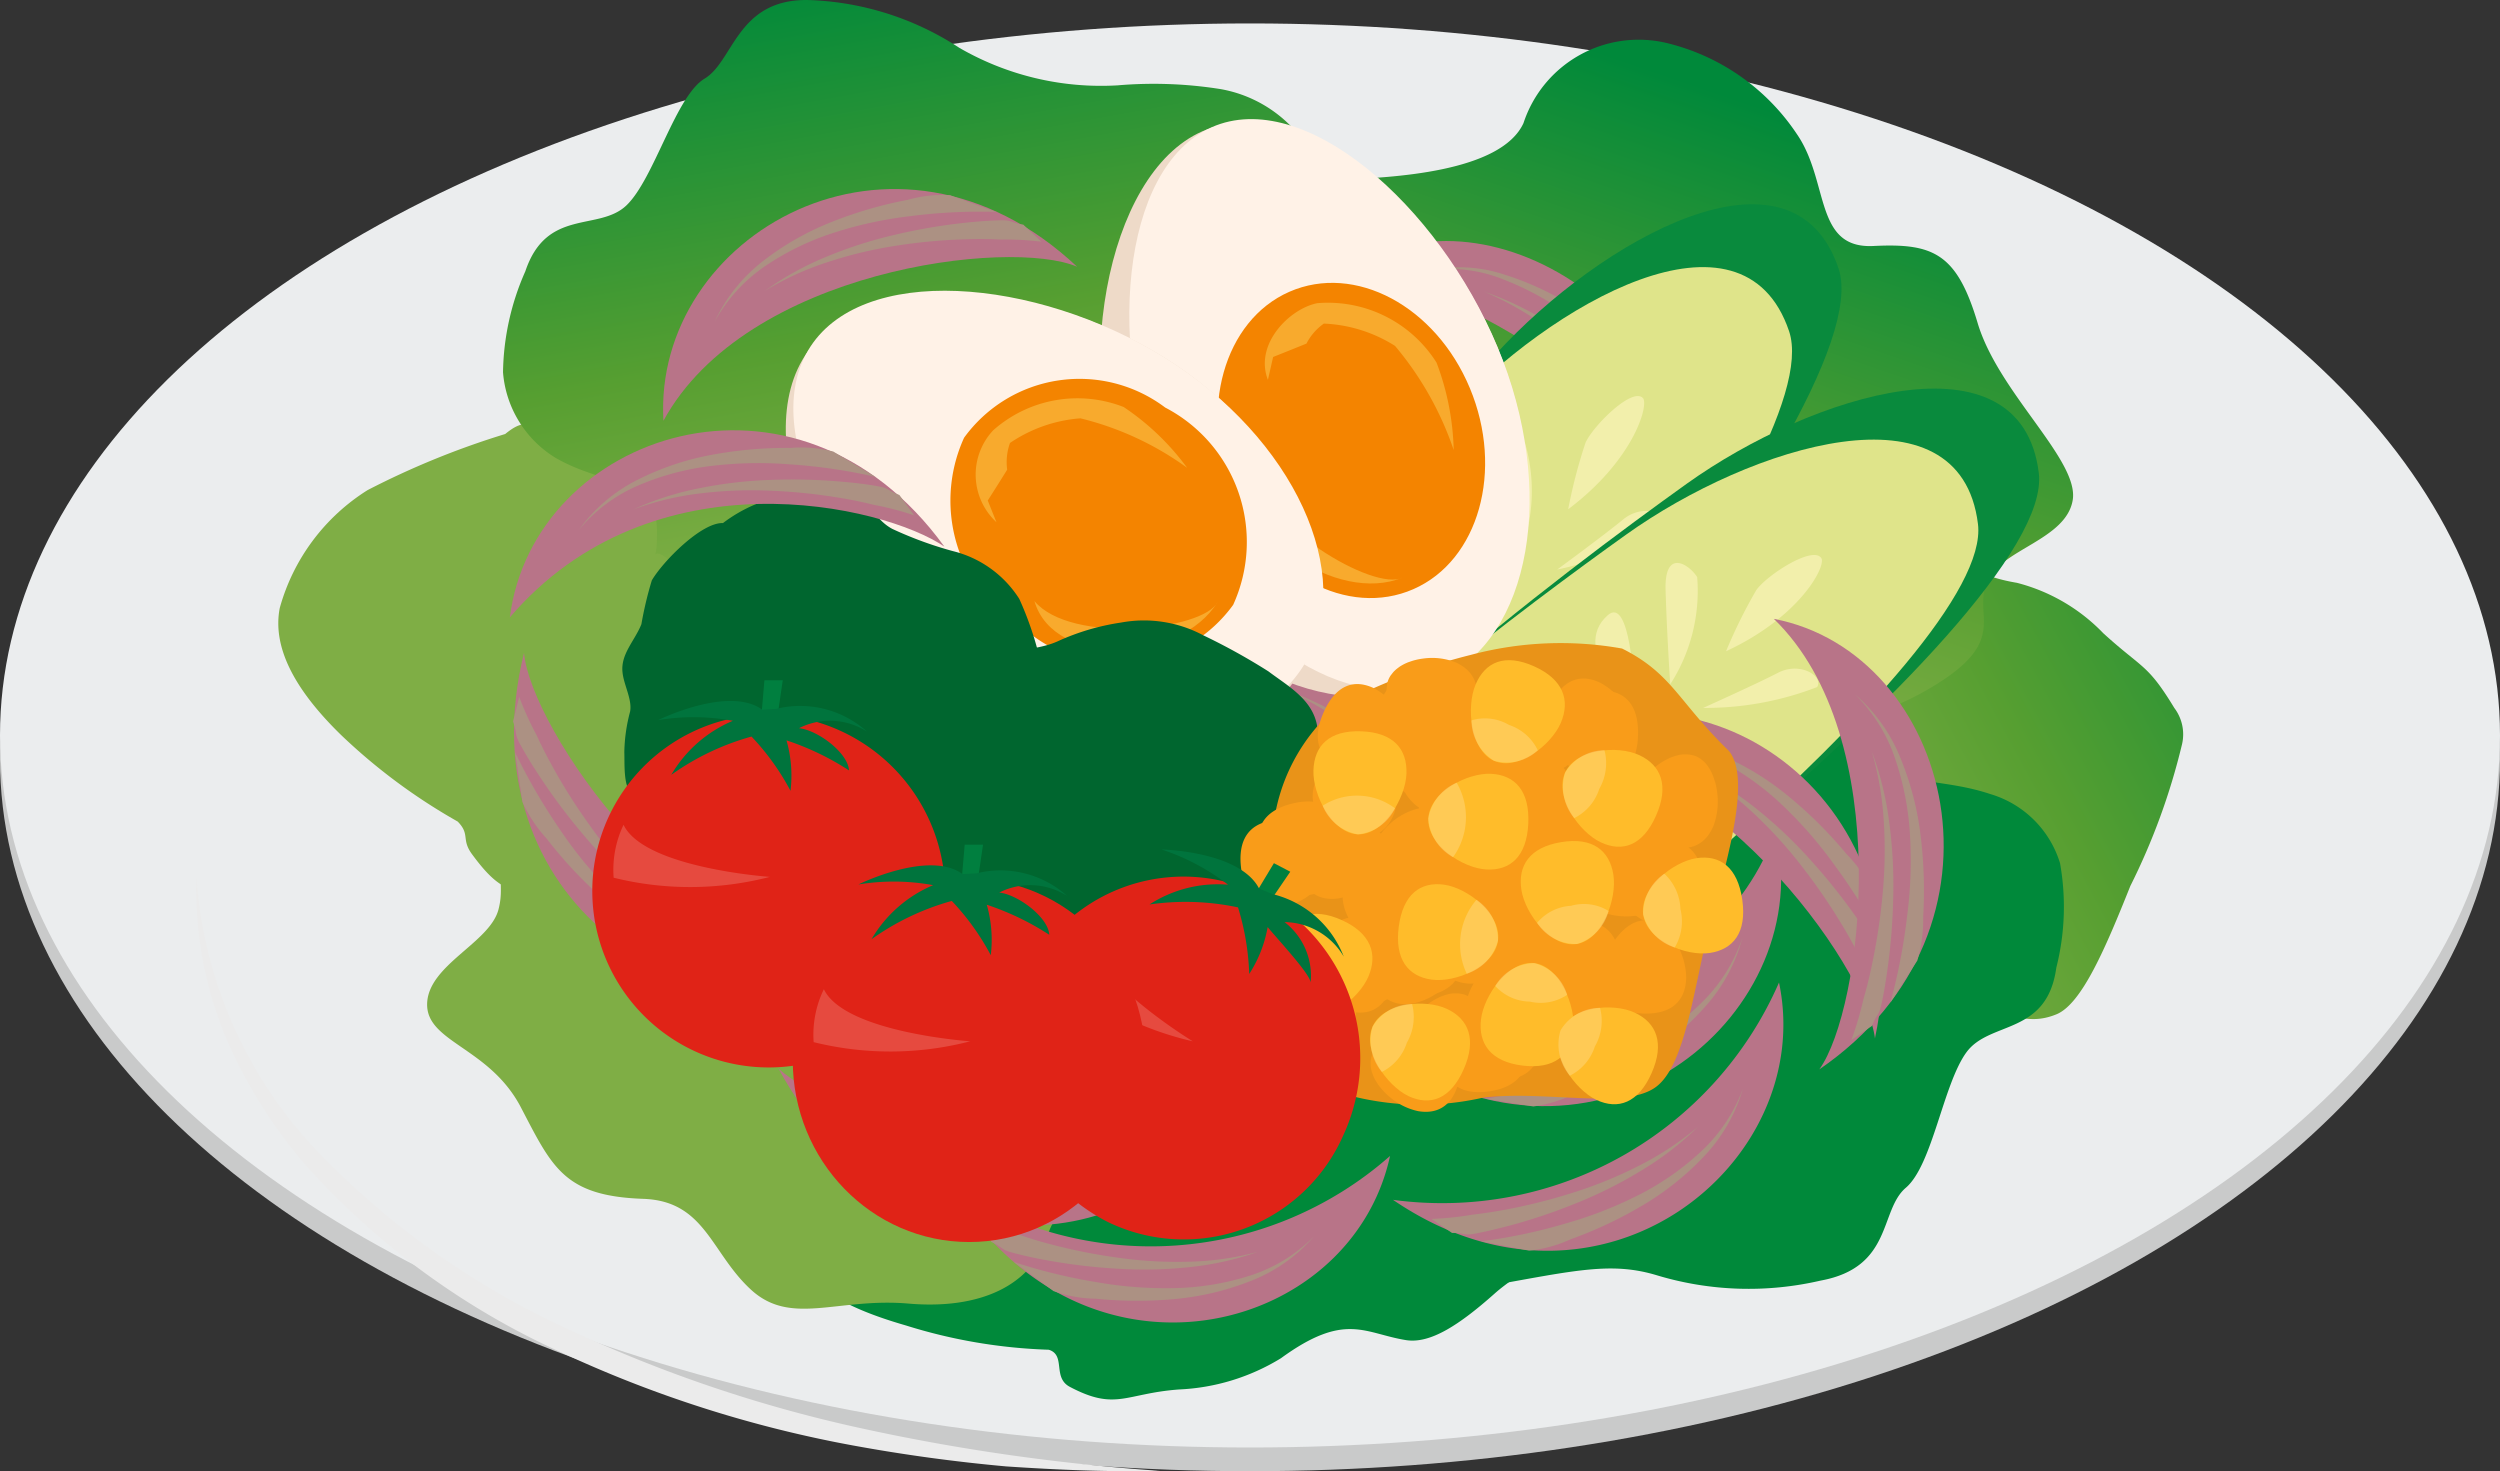 <svg xmlns="http://www.w3.org/2000/svg" xmlns:xlink="http://www.w3.org/1999/xlink" width="48" height="28.247" viewBox="0 0 48 28.247">
  <rect x="0" y="0" width="48" height="28.247" fill="#333333" stroke="none"/>
  <defs>
    <linearGradient id="linear-gradient" x1="-2.536" y1="4.224" x2="-2.055" y2="3.594" gradientUnits="objectBoundingBox">
      <stop offset="0" stop-color="#00893a"/>
      <stop offset="0.638" stop-color="#579f31"/>
      <stop offset="1" stop-color="#7fae45"/>
    </linearGradient>
    <linearGradient id="linear-gradient-2" x1="25.578" y1="12.452" x2="26.112" y2="11.876" xlink:href="#linear-gradient"/>
    <linearGradient id="linear-gradient-3" x1="-19.696" y1="168.229" x2="-19.204" y2="167.569" xlink:href="#linear-gradient"/>
    <linearGradient id="linear-gradient-4" x1="1.217" y1="0.236" x2="0.597" y2="0.447" xlink:href="#linear-gradient"/>
    <linearGradient id="linear-gradient-5" x1="0.751" y1="0.092" x2="0.443" y2="0.689" xlink:href="#linear-gradient"/>
    <linearGradient id="linear-gradient-6" x1="0.329" y1="-0.048" x2="0.554" y2="0.771" xlink:href="#linear-gradient"/>
    <linearGradient id="linear-gradient-7" x1="1.339" y1="-6.443" x2="0.87" y2="-7.204" xlink:href="#linear-gradient"/>
    <radialGradient id="radial-gradient" cx="0.745" cy="0.308" r="0.594" gradientTransform="matrix(-1.16, -0.176, -0.22, 1.046, -42.837, -3.857)" gradientUnits="objectBoundingBox">
      <stop offset="0" stop-color="#fdac21"/>
      <stop offset="0.997" stop-color="#f48400"/>
    </radialGradient>
    <radialGradient id="radial-gradient-2" cx="0.563" cy="0.186" r="0.667" gradientTransform="matrix(-0.838, 0.452, 0.446, 0.937, -272.868, 65.176)" xlink:href="#radial-gradient"/>
    <radialGradient id="radial-gradient-3" cx="0.128" cy="0.46" r="0.596" gradientTransform="matrix(0.633, -0.699, 0.618, 0.716, -36.359, 94.862)" gradientUnits="objectBoundingBox">
      <stop offset="0" stop-color="#26882a"/>
      <stop offset="1" stop-color="#00662f"/>
    </radialGradient>
    <radialGradient id="radial-gradient-4" cx="0.312" cy="0.261" r="0.532" gradientTransform="matrix(0.811, -0.14, 0.118, 1.016, 1.285, 1.869)" xlink:href="#radial-gradient-3"/>
    <radialGradient id="radial-gradient-5" cx="0.478" cy="0.243" r="0.582" gradientTransform="matrix(0.934, 0.422, -0.442, 0.924, 15.955, 39.792)" gradientUnits="objectBoundingBox">
      <stop offset="0" stop-color="#ef7832"/>
      <stop offset="0.245" stop-color="#e4462c"/>
      <stop offset="1" stop-color="#e02317"/>
    </radialGradient>
    <radialGradient id="radial-gradient-6" cx="0.365" cy="0.281" r="0.579" gradientTransform="matrix(1.03, -0.023, 0.024, 1.029, -0.85, -1.366)" xlink:href="#radial-gradient-5"/>
    <radialGradient id="radial-gradient-7" cx="0.365" cy="0.281" r="0.579" gradientTransform="matrix(1.029, -0.023, 0.024, 1.029, -0.851, -1.367)" xlink:href="#radial-gradient-5"/>
  </defs>
  <g id="Group_2572" data-name="Group 2572" transform="translate(-240.087 -44.89)">
    <g id="Group_2512" data-name="Group 2512" transform="translate(240.087 45.34)">
      <g id="Group_2511" data-name="Group 2511" transform="translate(0 0)">
        <ellipse id="Ellipse_288" data-name="Ellipse 288" cx="24" cy="13.671" rx="24" ry="13.671" transform="translate(0 0.455)" fill="#c9caca"/>
        <ellipse id="Ellipse_289" data-name="Ellipse 289" cx="24" cy="13.671" rx="24" ry="13.671" fill="#ebedee"/>
        <g id="Group_2510" data-name="Group 2510" transform="translate(3.769 16.401)">
          <g id="Group_2509" data-name="Group 2509">
            <path id="Path_15618" data-name="Path 15618" d="M244.588,64.827a8.48,8.48,0,0,0,2.389,5.323,15.743,15.743,0,0,0,4.765,3.354,26.6,26.6,0,0,0,5.532,1.878,39.3,39.3,0,0,0,5.808.834c-.982.024-1.965-.019-2.948-.085q-1.471-.133-2.929-.4a23.165,23.165,0,0,1-5.653-1.807,14.766,14.766,0,0,1-4.829-3.533,9.428,9.428,0,0,1-1.605-2.579A7.412,7.412,0,0,1,244.588,64.827Z" transform="translate(-244.585 -64.827)" fill="#ebebeb"/>
          </g>
        </g>
      </g>
    </g>
    <g id="Group_2520" data-name="Group 2520" transform="translate(245.428 44.89)">
      <g id="Group_2513" data-name="Group 2513" transform="translate(0 4.216)">
        <path id="Path_15619" data-name="Path 15619" d="M249.9,63.467a11.206,11.206,0,0,1-2.237-1.66c-.948-.923-1.317-1.726-1.18-2.439a3.9,3.9,0,0,1,1.687-2.265,15.861,15.861,0,0,1,2.642-1.077c.7-.577.424.473,1.034-.532a3.665,3.665,0,0,1,3.15-1.483c1.1.06,3.019-.142,3.559-1.045a2.388,2.388,0,0,1,3.072-.817c1.294.558,1.948.687,2.508,1.651s.153,2.438,1.342,2.482,1.493.077,1.774,1.448,1.847,2.762,1.639,3.513-1.276.929-1.607,1.526.05.98-1.172,1.655-2.215.32-3.124.312-1.475.669-2.942,1.48a8.173,8.173,0,0,1-1.98.779,3,3,0,0,1-2.17-.173c-.647-.5-.629-1.523-2.131-1.33a3.618,3.618,0,0,1-1.908-.356c-.944-.432-1.08-.227-1.676-1.035C249.96,63.806,250.146,63.719,249.9,63.467Z" transform="translate(-246.453 -51.909)" fill="url(#linear-gradient)"/>
      </g>
      <g id="Group_2514" data-name="Group 2514" transform="translate(9.853 9.981)">
        <path id="Path_15620" data-name="Path 15620" d="M263.083,74.68a10.243,10.243,0,0,1-2.739-.465c-1.275-.368-1.959-.8-2.146-1.518a3.947,3.947,0,0,1,.683-2.653c.592-1.1,1.327-2.078,1.452-2.377.353-.847.856.279.936-.9a3.748,3.748,0,0,1,1.954-2.9,10.979,10.979,0,0,0,1.674-1.029,2.355,2.355,0,0,0,1.08-1.558,2.523,2.523,0,0,1,2.262-2.365c1.4-.134,2.162-.375,3.1.2s1.123,2.251,2.192,1.714,1.51-.759,2.384.315,2.6,1.7,2.763,2.464-.433,1.412-.453,2.1a2.281,2.281,0,0,1-.567,1.922,5.393,5.393,0,0,1-2.424,1.964c-.805.434-1.035,1.227-1.96,2.652-.387.6-1.145.922-1.633,1.358-.676.6-1.233.966-1.7.891-.8-.129-1.166-.55-2.4.348a4.08,4.08,0,0,1-1.962.6c-1.034.078-1.207.417-2.092-.051C263.149,75.213,263.417,74.782,263.083,74.68Z" transform="translate(-258.141 -58.746)" fill="url(#linear-gradient-2)"/>
      </g>
      <g id="Group_2515" data-name="Group 2515" transform="translate(2.856 10.296)">
        <path id="Path_15621" data-name="Path 15621" d="M267.388,60.5c1.04.3,1.986.377,2.666.646a3.918,3.918,0,0,1,2.061,1.613c.483.752-.338,1.081-1.422,1.539a12.425,12.425,0,0,0-2.484,1.135c-.525.731-.089,1.761-.426,2.855a4.393,4.393,0,0,1-2.859,2.363,11.719,11.719,0,0,0-1.792.709c-.681.315-1.207.657-1.361,1.168-.3.98-1.305,1.443-2.677,1.325s-2.255.439-3.025-.267-.878-1.7-2.063-1.744c-1.523-.052-1.751-.6-2.355-1.757s-1.82-1.247-1.8-1.991,1.2-1.166,1.369-1.805-.258-.7.744-1.673a5.9,5.9,0,0,1,2.639-1.6,6.348,6.348,0,0,0,2.68-1.873,8.782,8.782,0,0,1,1.535-1.416,3.155,3.155,0,0,1,2.071-.561c.741.261.928,1.054,2.315.429a4,4,0,0,1,1.933.038c1.016.107,1.089-.291,1.844.336C267.261,60.2,267.1,60.329,267.388,60.5Z" transform="translate(-249.847 -59.12)" fill="url(#linear-gradient-3)"/>
      </g>
      <g id="Group_2516" data-name="Group 2516" transform="translate(16.321 8.614)">
        <path id="Path_15622" data-name="Path 15622" d="M286.041,62.825a12.622,12.622,0,0,1-.987,2.7c-.469,1.172-.929,2.265-1.42,2.465-.86.352-1.177-.484-2.095.307a8.576,8.576,0,0,1-1.741,1.325,5.712,5.712,0,0,1-2.156.244c-1.113.045-2.906-1.2-3.724-.485a2.65,2.65,0,0,1-3.391.07c-1.055-.917-.663.336-.881-.758s-1.152-.61-2.277-1a2.23,2.23,0,0,1-1.2-1.647,5.9,5.9,0,0,1-.333-2.139c.186-1.406,1.515-1.139,1.965-1.8s.805-2.223,1.321-2.7.183-1.831,1.579-2.124a5.43,5.43,0,0,1,3.136.317,6.019,6.019,0,0,0,3.3-.117,8.318,8.318,0,0,1,2.074-.351,2.448,2.448,0,0,1,1.848.838c.454.673.311,1.482,1.816,1.735a3.512,3.512,0,0,1,1.661.97c.763.693.844.581,1.362,1.433A.839.839,0,0,1,286.041,62.825Z" transform="translate(-265.813 -57.129)" fill="url(#linear-gradient-4)"/>
      </g>
      <g id="Group_2517" data-name="Group 2517" transform="translate(11.81 0.72)">
        <path id="Path_15623" data-name="Path 15623" d="M264.824,60.609a24.476,24.476,0,0,1-2.189-1.543,7.151,7.151,0,0,1-2.056-1.843c-.5-.961.58-1.559,1.7-1.794s2.536-.094,2.76-.323c.617-.632.674-1.632,1.166-2.683a3.478,3.478,0,0,1,2.765-1.931c1.066-.034,3.15-.143,3.584-1.086a2.327,2.327,0,0,1,2.746-1.539,4.182,4.182,0,0,1,2.5,1.745c.631.91.326,2.21,1.474,2.153s1.6.14,2,1.48,1.954,2.635,1.825,3.4-1.382.944-1.644,1.565.344,1.061-.768,1.836a5.467,5.467,0,0,1-2.957.967,5.163,5.163,0,0,0-2.744,1.284,7.53,7.53,0,0,1-1.85.869,2.326,2.326,0,0,1-1.94-.092c-.671-.444-.872-1.2-2.3-.885a3.662,3.662,0,0,1-1.975-.006c-.948-.349-.838-.549-1.6-1.158A3.99,3.99,0,0,1,264.824,60.609Z" transform="translate(-260.454 -47.762)" fill="url(#linear-gradient-5)"/>
      </g>
      <g id="Group_2518" data-name="Group 2518" transform="translate(4.308)">
        <path id="Path_15624" data-name="Path 15624" d="M270.743,54.994a10.947,10.947,0,0,1-1.392,2.22c-.633.957-1.19,1.942-1.679,2.026-.861.148-1.066-.8-2.056-.271a7.773,7.773,0,0,1-1.86.763,4.937,4.937,0,0,1-1.983-.066c-1.044-.177-2.386-1.4-3.268-.915a3,3,0,0,1-3.41-.735c-.827-1.029-.541.082-.559-.941s-.967-.811-1.949-1.38a2.119,2.119,0,0,1-1.006-1.64,4.941,4.941,0,0,1,.428-1.939c.41-1.225,1.412-.759,1.943-1.268s.944-2.1,1.5-2.433.619-1.518,1.968-1.509a5.609,5.609,0,0,1,2.923.919,5.436,5.436,0,0,0,3.035.72,8.172,8.172,0,0,1,1.982.072,2.5,2.5,0,0,1,1.624,1.046c.309.694.045,1.3,1.4,1.823a3.764,3.764,0,0,1,1.539,1.138,4.294,4.294,0,0,1,1.008,1.645C271.055,54.586,270.828,54.68,270.743,54.994Z" transform="translate(-251.572 -46.906)" fill="url(#linear-gradient-6)"/>
      </g>
      <g id="Group_2519" data-name="Group 2519" transform="translate(14.298 12.641)">
        <path id="Path_15625" data-name="Path 15625" d="M263.414,68.64a10.859,10.859,0,0,1,.814-2.587,4.543,4.543,0,0,1,1.552-2.23c.858-.316,1.146.44,2.061-.284a8.5,8.5,0,0,1,1.806-1.158,6.082,6.082,0,0,1,2.117-.166c1.11-.028,2.741.93,3.555.277a3.32,3.32,0,0,1,3.726-.02c1.057.867.357-.075.578.945s1.234.717,2.359,1.094a1.991,1.991,0,0,1,1.342,1.329,4.774,4.774,0,0,1-.072,2.007c-.18,1.306-1.279,1.011-1.726,1.624s-.651,2.164-1.163,2.6-.245,1.528-1.639,1.783a6.1,6.1,0,0,1-3.133-.1c-.869-.265-1.555-.1-3.227.2a8.872,8.872,0,0,1-2.119.162,2.956,2.956,0,0,1-1.991-.8c-.456-.633-.179-1.44-1.683-1.7a3.889,3.889,0,0,1-1.826-.748c-.773-.658-.555-.824-1.082-1.645C263.477,68.941,263.389,68.97,263.414,68.64Z" transform="translate(-263.41 -61.907)" fill="url(#linear-gradient-7)"/>
      </g>
    </g>
    <g id="Group_2521" data-name="Group 2521" transform="translate(265.724 49.518)">
      <path id="Path_15626" data-name="Path 15626" d="M270.547,53.241c2.9-.381,6.577,3.264,7.049,4.579C277.442,53.227,272.7,51.091,270.547,53.241Z" transform="translate(-270.547 -52.401)" fill="#b87488"/>
      <path id="Path_15627" data-name="Path 15627" d="M273.951,53.558a6.268,6.268,0,0,1,1.156.651,9.48,9.48,0,0,1,1.044.851,12.682,12.682,0,0,1,.94.974c.148.17.292.344.427.523A6.967,6.967,0,0,1,278,57.2l-.014-.456c-.14-.224-.077-.211-.231-.391s-.313-.347-.476-.512a12.954,12.954,0,0,0-1.023-.928,9.38,9.38,0,0,0-1.11-.787A6.068,6.068,0,0,0,273.951,53.558Z" transform="translate(-271.086 -52.584)" fill="#ac9183" style="mix-blend-mode: multiply;isolation: isolate"/>
      <path id="Path_15628" data-name="Path 15628" d="M272.762,53.048a2.783,2.783,0,0,1,1.35.179,5.576,5.576,0,0,1,1.263.684,8.952,8.952,0,0,1,1.122.948,12.742,12.742,0,0,1,1.125,1.251l-.366-.871a2.984,2.984,0,0,0-.587-.591,9.133,9.133,0,0,0-1.21-.9,5.649,5.649,0,0,0-1.33-.614A2.737,2.737,0,0,0,272.762,53.048Z" transform="translate(-270.898 -52.495)" fill="#ac9183" style="mix-blend-mode: multiply;isolation: isolate"/>
    </g>
    <g id="Group_2522" data-name="Group 2522" transform="translate(261.883 57.155)">
      <path id="Path_15629" data-name="Path 15629" d="M265.986,62.308c2.9-.381,6.576,3.264,7.048,4.579C272.88,62.294,268.142,60.158,265.986,62.308Z" transform="translate(-265.986 -61.468)" fill="#b87488"/>
      <path id="Path_15630" data-name="Path 15630" d="M269.39,62.625a6.234,6.234,0,0,1,1.155.651,9.487,9.487,0,0,1,1.044.851,12.677,12.677,0,0,1,.94.974c.148.17.292.344.427.523a6.972,6.972,0,0,1,.485.644l-.014-.456c-.14-.224-.077-.211-.231-.391s-.313-.347-.476-.512a13.1,13.1,0,0,0-1.022-.928,9.462,9.462,0,0,0-1.111-.787A6.084,6.084,0,0,0,269.39,62.625Z" transform="translate(-266.525 -61.651)" fill="#ac9183" style="mix-blend-mode: multiply;isolation: isolate"/>
      <path id="Path_15631" data-name="Path 15631" d="M268.2,62.115a2.773,2.773,0,0,1,1.35.179,5.583,5.583,0,0,1,1.263.684,8.938,8.938,0,0,1,1.121.948,12.638,12.638,0,0,1,1.125,1.251l-.366-.871a2.984,2.984,0,0,0-.587-.591,9.078,9.078,0,0,0-1.21-.9,5.634,5.634,0,0,0-1.33-.614A2.737,2.737,0,0,0,268.2,62.115Z" transform="translate(-266.337 -61.562)" fill="#ac9183" style="mix-blend-mode: multiply;isolation: isolate"/>
    </g>
    <g id="Group_2523" data-name="Group 2523" transform="translate(266.894 60.834)">
      <path id="Path_15632" data-name="Path 15632" d="M279.217,65.836c-1.039,3.157-5.924,4.712-7.281,4.407C275.973,72.82,280.055,69.3,279.217,65.836Z" transform="translate(-271.936 -65.836)" fill="#b87488"/>
      <path id="Path_15633" data-name="Path 15633" d="M277.89,69.185a5.714,5.714,0,0,1-1.107.782,8.119,8.119,0,0,1-1.227.55,10.653,10.653,0,0,1-1.285.372c-.216.049-.434.09-.652.12a5.675,5.675,0,0,1-.785.108l.4.257c.259-.008.219.048.448,0s.447-.109.666-.177a11,11,0,0,0,1.284-.482,8.415,8.415,0,0,0,1.2-.655A5.833,5.833,0,0,0,277.89,69.185Z" transform="translate(-272.078 -66.366)" fill="#ac9183" style="mix-blend-mode: multiply;isolation: isolate"/>
      <path id="Path_15634" data-name="Path 15634" d="M278.906,68.279a3.129,3.129,0,0,1-.793,1.26,5.192,5.192,0,0,1-1.187.87,7.728,7.728,0,0,1-1.348.572,10.55,10.55,0,0,1-1.611.394l.924.148a2.5,2.5,0,0,0,.788-.243,7.984,7.984,0,0,0,1.349-.688,5.371,5.371,0,0,0,1.158-.98A3.194,3.194,0,0,0,278.906,68.279Z" transform="translate(-272.258 -66.223)" fill="#ac9183" style="mix-blend-mode: multiply;isolation: isolate"/>
    </g>
    <g id="Group_2524" data-name="Group 2524" transform="translate(249.938 57.426)">
      <path id="Path_15635" data-name="Path 15635" d="M258.286,67.618c-3.236-.072-6.143-4.4-6.269-5.829C250.841,66.529,255.331,69.479,258.286,67.618Z" transform="translate(-251.807 -61.789)" fill="#b87488"/>
      <path id="Path_15636" data-name="Path 15636" d="M255.23,67.18a5.758,5.758,0,0,1-1.057-.853,8.432,8.432,0,0,1-.877-1.04,11.139,11.139,0,0,1-.731-1.15c-.11-.2-.214-.4-.307-.605a6.093,6.093,0,0,1-.336-.739l-.118.471c.086.253.021.229.136.439s.236.407.364.6a11.573,11.573,0,0,0,.832,1.116,8.507,8.507,0,0,0,.969.986A5.729,5.729,0,0,0,255.23,67.18Z" transform="translate(-251.804 -61.948)" fill="#ac9183" style="mix-blend-mode: multiply;isolation: isolate"/>
      <path id="Path_15637" data-name="Path 15637" d="M256.193,67.972a2.963,2.963,0,0,1-1.4-.4,5.248,5.248,0,0,1-1.162-.9,7.936,7.936,0,0,1-.933-1.152,11.212,11.212,0,0,1-.849-1.464l.141.953a2.635,2.635,0,0,0,.462.7,8.2,8.2,0,0,0,1.041,1.119,5.363,5.363,0,0,0,1.257.843A3,3,0,0,0,256.193,67.972Z" transform="translate(-251.81 -62.147)" fill="#ac9183" style="mix-blend-mode: multiply;isolation: isolate"/>
    </g>
    <g id="Group_2525" data-name="Group 2525" transform="translate(255.504 52.984)">
      <path id="Path_15638" data-name="Path 15638" d="M261.906,65.1c-2.475-2.148-2.1-7.4-1.328-8.589C256.774,59.445,258.472,64.644,261.906,65.1Z" transform="translate(-258.413 -56.515)" fill="#b87488"/>
      <path id="Path_15639" data-name="Path 15639" d="M260.065,62.779a6.092,6.092,0,0,1-.3-1.347,8.761,8.761,0,0,1-.049-1.377,11.569,11.569,0,0,1,.132-1.368c.035-.226.077-.45.13-.67a6.242,6.242,0,0,1,.189-.792l-.379.291c-.088.251-.124.192-.162.428s-.064.469-.082.7a11.883,11.883,0,0,0-.033,1.406,8.974,8.974,0,0,0,.153,1.393A6.1,6.1,0,0,0,260.065,62.779Z" transform="translate(-258.585 -56.628)" fill="#ac9183" style="mix-blend-mode: multiply;isolation: isolate"/>
      <path id="Path_15640" data-name="Path 15640" d="M260.339,64a3.117,3.117,0,0,1-.85-1.22,5.478,5.478,0,0,1-.354-1.455,8.281,8.281,0,0,1-.024-1.5,11.366,11.366,0,0,1,.231-1.688l-.47.832a2.7,2.7,0,0,0-.068.844,8.537,8.537,0,0,0,.13,1.544,5.644,5.644,0,0,0,.464,1.469A3.156,3.156,0,0,0,260.339,64Z" transform="translate(-258.475 -56.772)" fill="#ac9183" style="mix-blend-mode: multiply;isolation: isolate"/>
    </g>
    <g id="Group_2526" data-name="Group 2526" transform="translate(252.818 48.52)">
      <path id="Path_15641" data-name="Path 15641" d="M255.23,55.668c1.584-2.907,6.663-3.512,7.943-2.957C259.663,49.414,255.023,52.109,255.23,55.668Z" transform="translate(-255.223 -51.219)" fill="#b87488"/>
      <path id="Path_15642" data-name="Path 15642" d="M257.543,53.288a5.625,5.625,0,0,1,1.228-.56,8.107,8.107,0,0,1,1.3-.309,10.542,10.542,0,0,1,1.33-.123c.221-.007.444-.007.662.005a5.672,5.672,0,0,1,.791.042l-.348-.328c-.256-.041-.206-.088-.439-.083s-.459.024-.686.048a10.875,10.875,0,0,0-1.348.232,8.169,8.169,0,0,0-1.3.417A5.71,5.71,0,0,0,257.543,53.288Z" transform="translate(-255.59 -51.332)" fill="#ac9183" style="mix-blend-mode: multiply;isolation: isolate"/>
      <path id="Path_15643" data-name="Path 15643" d="M256.4,53.789a3.082,3.082,0,0,1,1-1.089,5.148,5.148,0,0,1,1.322-.631,7.618,7.618,0,0,1,1.427-.307,10.492,10.492,0,0,1,1.654-.083l-.883-.32a2.466,2.466,0,0,0-.817.09,7.884,7.884,0,0,0-1.449.421,5.338,5.338,0,0,0-1.314.745A3.166,3.166,0,0,0,256.4,53.789Z" transform="translate(-255.41 -51.241)" fill="#ac9183" style="mix-blend-mode: multiply;isolation: isolate"/>
    </g>
    <g id="Group_2527" data-name="Group 2527" transform="translate(264.619 48.812)">
      <path id="Path_15644" data-name="Path 15644" d="M269.248,59.423c1.543-2.055,3.227-3.943,4.181-4.987,2-2.188,5.687-4.272,6.574-1.638.456,1.355-1.908,5.035-4.54,8.411C273.392,60.609,271.318,60.033,269.248,59.423Z" transform="translate(-269.235 -51.566)" fill="#098a3d"/>
      <path id="Path_15645" data-name="Path 15645" d="M269.233,59.647c1.252-1.568,2.481-2.943,3.246-3.778,2-2.188,5.686-4.271,6.573-1.637.4,1.194-1.385,4.192-3.616,7.2C273.368,60.83,271.3,60.255,269.233,59.647Z" transform="translate(-269.233 -51.793)" fill="#dfe48a"/>
      <path id="Path_15646" data-name="Path 15646" d="M275.859,58.115c1.23-.925,1.538-1.95,1.443-2.125-.189-.25-.97.525-1.111.85A9.956,9.956,0,0,0,275.859,58.115Z" transform="translate(-270.282 -52.259)" fill="#f2efab"/>
      <path id="Path_15647" data-name="Path 15647" d="M275.607,59.688a6,6,0,0,0,2.06-.855c.087-.231-.417-.416-.789-.11S275.607,59.688,275.607,59.688Z" transform="translate(-270.242 -52.674)" fill="#f2efab"/>
      <path id="Path_15648" data-name="Path 15648" d="M274.672,59.1a3.332,3.332,0,0,0,.094-2.125c-.189-.2-.733-.425-.544.375S274.672,59.1,274.672,59.1Z" transform="translate(-270.017 -52.392)" fill="#f2efab"/>
      <path id="Path_15649" data-name="Path 15649" d="M274.744,60.88c.775-.343,2.044-.806,1.628-.028S274.744,60.88,274.744,60.88Z" transform="translate(-270.105 -52.969)" fill="#f2efab"/>
      <path id="Path_15650" data-name="Path 15650" d="M273.9,59.947c-.116-.557-.535-2.114-.87-1.672C272.42,59.08,273.9,59.947,273.9,59.947Z" transform="translate(-269.811 -52.616)" fill="#f2efab"/>
    </g>
    <g id="Group_2528" data-name="Group 2528" transform="translate(267.37 52.351)">
      <path id="Path_15651" data-name="Path 15651" d="M272.512,61.583c1.921-1.683,3.947-3.174,5.09-3.993,2.4-1.716,6.42-2.972,6.76-.207.175,1.422-2.875,4.522-6.126,7.267C276.329,63.623,274.415,62.619,272.512,61.583Z" transform="translate(-272.5 -55.763)" fill="#098a3d"/>
      <path id="Path_15652" data-name="Path 15652" d="M272.5,61.761c1.539-1.268,3.017-2.353,3.932-3.007,2.4-1.716,6.42-2.973,6.76-.207.155,1.253-2.194,3.808-4.979,6.275C276.307,63.8,274.4,62.8,272.5,61.761Z" transform="translate(-272.498 -55.947)" fill="#dfe48a"/>
      <path id="Path_15653" data-name="Path 15653" d="M279.457,61.407c1.389-.645,1.895-1.582,1.837-1.773-.135-.284-1.053.308-1.257.6A9.9,9.9,0,0,0,279.457,61.407Z" transform="translate(-273.6 -56.364)" fill="#f2efab"/>
      <path id="Path_15654" data-name="Path 15654" d="M278.934,62.906a5.952,5.952,0,0,0,2.188-.4c.131-.208-.324-.495-.749-.275S278.934,62.906,278.934,62.906Z" transform="translate(-273.517 -56.775)" fill="#f2efab"/>
      <path id="Path_15655" data-name="Path 15655" d="M278.166,62.072a3.31,3.31,0,0,0,.518-2.059c-.145-.236-.632-.572-.607.252S278.166,62.072,278.166,62.072Z" transform="translate(-273.381 -56.393)" fill="#f2efab"/>
      <path id="Path_15656" data-name="Path 15656" d="M277.877,63.877c.827-.172,2.161-.355,1.6.318S277.877,63.877,277.877,63.877Z" transform="translate(-273.35 -57.023)" fill="#f2efab"/>
      <path id="Path_15657" data-name="Path 15657" d="M277.233,62.742c0-.57-.1-2.182-.517-1.821C275.959,61.579,277.233,62.742,277.233,62.742Z" transform="translate(-273.128 -56.572)" fill="#f2efab"/>
    </g>
    <g id="Group_2529" data-name="Group 2529" transform="translate(261.205 47.177)">
      <path id="Path_15658" data-name="Path 15658" d="M265.74,57.344c1.145,2.744,3.909,3.955,5.773,3.131s2.448-3.718,1.3-6.462-3.807-4.965-5.671-4.141S264.6,54.6,265.74,57.344Z" transform="translate(-265.181 -49.635)" fill="#eedac8"/>
      <path id="Path_15659" data-name="Path 15659" d="M266.539,56.824c1.145,2.744,3.5,4.337,5.264,3.557s2.264-3.636,1.12-6.38-3.724-5-5.488-4.223S265.394,54.08,266.539,56.824Z" transform="translate(-265.287 -49.623)" fill="#fff2e7"/>
      <path id="Path_15660" data-name="Path 15660" d="M268.159,57.39c.658,1.576,2.209,2.4,3.466,1.849s1.742-2.284,1.084-3.861-2.209-2.4-3.465-1.849S267.5,55.814,268.159,57.39Z" transform="translate(-265.606 -50.214)" fill="url(#radial-gradient)"/>
      <path id="Path_15661" data-name="Path 15661" d="M269.951,53.817a2.465,2.465,0,0,1,2.29,1.142,5.059,5.059,0,0,1,.329,1.678,6.175,6.175,0,0,0-1.127-2,2.768,2.768,0,0,0-1.366-.428,1.06,1.06,0,0,0-.334.384l-.3.121-.34.136-.1.439C268.737,54.609,269.414,53.924,269.951,53.817Z" transform="translate(-265.777 -50.283)" fill="#fff586" opacity="0.34"/>
      <path id="Path_15662" data-name="Path 15662" d="M268.687,57.554c.093,1.1,2.315,2.406,2.847,2.127C270.286,60.2,268.257,58.833,268.687,57.554Z" transform="translate(-265.727 -50.878)" fill="#fff586" opacity="0.34"/>
    </g>
    <g id="Group_2530" data-name="Group 2530" transform="translate(255.173 50.472)">
      <path id="Path_15663" data-name="Path 15663" d="M261.429,61.783c2.484,1.542,5.415.866,6.463-.923s-.117-4.49-2.6-6.032-5.905-1.747-6.952.042S258.945,60.241,261.429,61.783Z" transform="translate(-258.019 -53.543)" fill="#eedac8"/>
      <path id="Path_15664" data-name="Path 15664" d="M261.731,60.944c2.484,1.542,5.3,1.421,6.292-.271s-.221-4.314-2.7-5.856-5.859-1.826-6.85-.135S259.247,59.4,261.731,60.944Z" transform="translate(-258.046 -53.532)" fill="#fff2e7"/>
      <path id="Path_15665" data-name="Path 15665" d="M263.334,60.466a2.735,2.735,0,0,0,3.863-.58,2.91,2.91,0,0,0-1.305-3.788,2.736,2.736,0,0,0-3.862.58A2.911,2.911,0,0,0,263.334,60.466Z" transform="translate(-258.606 -53.855)" fill="url(#radial-gradient-2)"/>
      <path id="Path_15666" data-name="Path 15666" d="M262.687,56.6a2.436,2.436,0,0,1,2.507-.448,4.858,4.858,0,0,1,1.218,1.167,5.852,5.852,0,0,0-2.049-.95,2.771,2.771,0,0,0-1.352.473,1.088,1.088,0,0,0-.054.513l-.173.277-.2.315.167.417A1.246,1.246,0,0,1,262.687,56.6Z" transform="translate(-258.705 -53.919)" fill="#fff586" opacity="0.34"/>
      <path id="Path_15667" data-name="Path 15667" d="M263.692,60.612c.7.836,3.245.564,3.517.018C266.492,61.8,264.067,61.909,263.692,60.612Z" transform="translate(-258.917 -54.653)" fill="#fff586" opacity="0.34"/>
    </g>
    <g id="Group_2531" data-name="Group 2531" transform="translate(252.036 54.241)">
      <path id="Path_15668" data-name="Path 15668" d="M256.226,58.7c-.41-.016-1.15.731-1.366,1.1a7.029,7.029,0,0,0-.2.841c-.125.316-.4.572-.363.921.022.241.189.524.146.757a3.212,3.212,0,0,0-.111.779c.008.221-.019.609.118.777.3.364.888.5,1.253.783.237.185.5.508.784.55.667.1,1.347-.715,2.032-.648a4.784,4.784,0,0,0,1.511.207,7.718,7.718,0,0,0,1.5-.4,1.265,1.265,0,0,0,.864-1.236,4.784,4.784,0,0,0-.006-1.442,6.33,6.33,0,0,0-.472-1.532,2.106,2.106,0,0,0-1.273-.918,7.317,7.317,0,0,1-1.161-.425c-.343-.177-.463-.568-.806-.73a1.972,1.972,0,0,0-1.241.083A2.836,2.836,0,0,0,256.226,58.7Z" transform="translate(-254.294 -58.008)" fill="url(#radial-gradient-3)"/>
    </g>
    <g id="Group_2532" data-name="Group 2532" transform="translate(257.605 56.82)">
      <path id="Path_15669" data-name="Path 15669" d="M263.689,61.456c-.558.249-1.3.078-1.651.72-.262.48-.089.9-.454,1.364a3.205,3.205,0,0,0-.477.723,2.155,2.155,0,0,0-.2.95,2.423,2.423,0,0,0,.489,1.779,2.1,2.1,0,0,0,1.926.384c.306-.065.624-.011.938-.051a2.86,2.86,0,0,1,1.105.017,3.877,3.877,0,0,0,1.332-.016,2.135,2.135,0,0,0,1.2-.5,1.558,1.558,0,0,0,.337-1.059,5.416,5.416,0,0,1,0-1.126c.077-.551.545-.892.446-1.543-.08-.524-.556-.78-.939-1.068a11.971,11.971,0,0,0-1.246-.69,2.416,2.416,0,0,0-1.583-.247A4.506,4.506,0,0,0,263.689,61.456Z" transform="translate(-260.906 -61.07)" fill="url(#radial-gradient-4)"/>
    </g>
    <g id="Group_2533" data-name="Group 2533" transform="translate(255.037 65.404)">
      <path id="Path_15670" data-name="Path 15670" d="M266.153,72.078c-2.419,1.684-7.3.14-8.3-.814C260.006,75.291,265.17,75,266.153,72.078Z" transform="translate(-257.857 -71.264)" fill="#b87488"/>
      <path id="Path_15671" data-name="Path 15671" d="M263.625,73.411a6.1,6.1,0,0,1-1.316-.045,9.138,9.138,0,0,1-1.3-.274,12.388,12.388,0,0,1-1.266-.433c-.207-.083-.412-.172-.61-.268a6.569,6.569,0,0,1-.715-.35l.213.4c.222.135.161.152.377.242s.431.165.649.236a12.609,12.609,0,0,0,1.319.354,9.172,9.172,0,0,0,1.336.187A6.007,6.007,0,0,0,263.625,73.411Z" transform="translate(-257.945 -71.387)" fill="#ac9183" style="mix-blend-mode: multiply;isolation: isolate"/>
      <path id="Path_15672" data-name="Path 15672" d="M264.818,73.474a2.8,2.8,0,0,1-1.284.467,5.479,5.479,0,0,1-1.427-.024,8.694,8.694,0,0,1-1.417-.325A12.269,12.269,0,0,1,259.139,73l.709.607a2.856,2.856,0,0,0,.784.254,8.869,8.869,0,0,0,1.474.243,5.521,5.521,0,0,0,1.456-.07A2.773,2.773,0,0,0,264.818,73.474Z" transform="translate(-258.06 -71.539)" fill="#ac9183" style="mix-blend-mode: multiply;isolation: isolate"/>
    </g>
    <g id="Group_2534" data-name="Group 2534" transform="translate(249.876 53.151)">
      <path id="Path_15673" data-name="Path 15673" d="M251.729,60.306c2.741-3.2,7.187-2.152,8.343-1.358C257.23,55.028,252.179,56.77,251.729,60.306Z" transform="translate(-251.729 -56.714)" fill="#b87488"/>
      <path id="Path_15674" data-name="Path 15674" d="M254.544,58.413a5.605,5.605,0,0,1,1.308-.311,8.077,8.077,0,0,1,1.337-.049,10.48,10.48,0,0,1,1.328.138c.219.036.437.08.65.134a5.638,5.638,0,0,1,.769.2l-.282-.391c-.244-.091-.187-.127-.417-.168s-.455-.066-.683-.086a10.893,10.893,0,0,0-1.366-.035,8.211,8.211,0,0,0-1.353.156A5.687,5.687,0,0,0,254.544,58.413Z" transform="translate(-252.175 -56.892)" fill="#ac9183" style="mix-blend-mode: multiply;isolation: isolate"/>
      <path id="Path_15675" data-name="Path 15675" d="M253.3,58.694a3.031,3.031,0,0,1,1.185-.874,5.1,5.1,0,0,1,1.414-.363,7.535,7.535,0,0,1,1.458-.024,10.437,10.437,0,0,1,1.639.24l-.808-.486a2.477,2.477,0,0,0-.819-.07,7.858,7.858,0,0,0-1.5.13,5.245,5.245,0,0,0-1.427.476A3.1,3.1,0,0,0,253.3,58.694Z" transform="translate(-251.977 -56.778)" fill="#ac9183" style="mix-blend-mode: multiply;isolation: isolate"/>
    </g>
    <g id="Group_2535" data-name="Group 2535" transform="translate(269.624 58.59)">
      <path id="Path_15676" data-name="Path 15676" d="M275.177,63.808c3.236-.044,6.289,4.18,6.462,5.6C282.654,64.629,278.065,61.842,275.177,63.808Z" transform="translate(-275.177 -63.171)" fill="#b87488"/>
      <path id="Path_15677" data-name="Path 15677" d="M278.825,64.506a5.756,5.756,0,0,1,1.085.814,8.43,8.43,0,0,1,.912,1.008,11.323,11.323,0,0,1,.769,1.123c.117.194.227.392.327.593a5.943,5.943,0,0,1,.36.727l.1-.476c-.093-.249-.029-.228-.15-.433s-.249-.4-.384-.588a11.556,11.556,0,0,0-.87-1.086,8.538,8.538,0,0,0-1-.95A5.773,5.773,0,0,0,278.825,64.506Z" transform="translate(-275.755 -63.383)" fill="#ac9183" style="mix-blend-mode: multiply;isolation: isolate"/>
      <path id="Path_15678" data-name="Path 15678" d="M277.664,63.842a2.951,2.951,0,0,1,1.418.349,5.208,5.208,0,0,1,1.193.862,7.986,7.986,0,0,1,.972,1.118,11.231,11.231,0,0,1,.9,1.433l-.173-.947a2.629,2.629,0,0,0-.486-.683,8.185,8.185,0,0,0-1.079-1.081,5.364,5.364,0,0,0-1.284-.8A3,3,0,0,0,277.664,63.842Z" transform="translate(-275.571 -63.275)" fill="#ac9183" style="mix-blend-mode: multiply;isolation: isolate"/>
    </g>
    <g id="Group_2536" data-name="Group 2536" transform="translate(266.833 63.752)">
      <path id="Path_15679" data-name="Path 15679" d="M279.274,69.3a7.054,7.054,0,0,1-7.411,4.173C275.821,76.175,280.006,72.783,279.274,69.3Z" transform="translate(-271.863 -69.298)" fill="#b87488"/>
      <path id="Path_15680" data-name="Path 15680" d="M277.86,72.59a5.756,5.756,0,0,1-1.13.746,8.129,8.129,0,0,1-1.243.511,10.9,10.9,0,0,1-1.3.331c-.218.041-.438.076-.657.1a5.817,5.817,0,0,1-.788.082l.393.269c.259,0,.217.056.447.013s.45-.1.671-.156a10.956,10.956,0,0,0,1.3-.441,8.282,8.282,0,0,0,1.223-.617A5.8,5.8,0,0,0,277.86,72.59Z" transform="translate(-272.003 -69.819)" fill="#ac9183" style="mix-blend-mode: multiply;isolation: isolate"/>
      <path id="Path_15681" data-name="Path 15681" d="M278.9,71.716a3.119,3.119,0,0,1-.83,1.234,5.223,5.223,0,0,1-1.212.832,7.761,7.761,0,0,1-1.364.528,10.477,10.477,0,0,1-1.622.343l.919.178a2.51,2.51,0,0,0,.8-.218,7.991,7.991,0,0,0,1.369-.644,5.418,5.418,0,0,0,1.188-.944A3.19,3.19,0,0,0,278.9,71.716Z" transform="translate(-272.18 -69.681)" fill="#ac9183" style="mix-blend-mode: multiply;isolation: isolate"/>
    </g>
    <g id="Group_2537" data-name="Group 2537" transform="translate(258.348 67.084)">
      <path id="Path_15682" data-name="Path 15682" d="M270.216,73.256a6.944,6.944,0,0,1-8.428.581C264.276,78,269.458,76.736,270.216,73.256Z" transform="translate(-261.788 -73.256)" fill="#b87488"/>
      <path id="Path_15683" data-name="Path 15683" d="M267.775,75.331a5.628,5.628,0,0,1-1.331.189,8.052,8.052,0,0,1-1.336-.075,10.773,10.773,0,0,1-1.31-.26c-.215-.056-.428-.12-.636-.194a5.762,5.762,0,0,1-.748-.266l.247.415c.235.112.174.144.4.205s.448.108.673.149a11.038,11.038,0,0,0,1.358.161,8.166,8.166,0,0,0,1.361-.03A5.677,5.677,0,0,0,267.775,75.331Z" transform="translate(-261.887 -73.489)" fill="#ac9183" style="mix-blend-mode: multiply;isolation: isolate"/>
      <path id="Path_15684" data-name="Path 15684" d="M268.981,75.093a3.01,3.01,0,0,1-1.257.761,5.074,5.074,0,0,1-1.44.231,7.581,7.581,0,0,1-1.454-.111,10.5,10.5,0,0,1-1.611-.391l.762.559a2.494,2.494,0,0,0,.811.146,7.887,7.887,0,0,0,1.5.008,5.264,5.264,0,0,0,1.462-.343A3.077,3.077,0,0,0,268.981,75.093Z" transform="translate(-262.015 -73.547)" fill="#ac9183" style="mix-blend-mode: multiply;isolation: isolate"/>
    </g>
    <g id="Group_2538" data-name="Group 2538" transform="translate(274.145 56.772)">
      <path id="Path_15685" data-name="Path 15685" d="M280.548,61.012c2.358,2.284,1.7,7.505.872,8.651C285.373,66.95,283.953,61.663,280.548,61.012Z" transform="translate(-280.548 -61.012)" fill="#b87488"/>
      <path id="Path_15686" data-name="Path 15686" d="M282.709,64.038a6.1,6.1,0,0,1,.231,1.361,8.862,8.862,0,0,1-.024,1.378,11.658,11.658,0,0,1-.205,1.358c-.046.223-.1.444-.164.662a6.215,6.215,0,0,1-.231.78l.393-.269c.1-.246.134-.185.185-.419s.088-.465.12-.7a11.694,11.694,0,0,0,.107-1.4,9.035,9.035,0,0,0-.079-1.4A6.1,6.1,0,0,0,282.709,64.038Z" transform="translate(-280.828 -61.491)" fill="#ac9183" style="mix-blend-mode: multiply;isolation: isolate"/>
      <path id="Path_15687" data-name="Path 15687" d="M282.395,62.731A3.129,3.129,0,0,1,283.179,64a5.516,5.516,0,0,1,.277,1.473,8.262,8.262,0,0,1-.055,1.5,11.425,11.425,0,0,1-.321,1.673l.514-.8a2.718,2.718,0,0,0,.113-.839,8.588,8.588,0,0,0-.048-1.55,5.646,5.646,0,0,0-.385-1.492A3.162,3.162,0,0,0,282.395,62.731Z" transform="translate(-280.84 -61.284)" fill="#ac9183" style="mix-blend-mode: multiply;isolation: isolate"/>
    </g>
    <g id="Group_2568" data-name="Group 2568" transform="translate(263.908 57.221)">
      <g id="Group_2539" data-name="Group 2539" transform="translate(0.534)">
        <path id="Path_15688" data-name="Path 15688" d="M277.863,63.632c.414.507.014,1.936-.34,3.246-.332,1.225-.477,2.783-1.067,3.21-.608.439-2.092.056-3.311.2a5.388,5.388,0,0,1-2.937-.152,2.576,2.576,0,0,1-1.105-2.182,12.717,12.717,0,0,1,0-2.743,3.559,3.559,0,0,1,1.29-2.473,11.548,11.548,0,0,1,2.51-.949,6.689,6.689,0,0,1,2.909-.123C276.777,62.148,276.892,62.691,277.863,63.632Z" transform="translate(-269.023 -61.545)" fill="#e99318"/>
      </g>
      <g id="Group_2544" data-name="Group 2544" transform="translate(0 0.303)">
        <g id="Group_2540" data-name="Group 2540" transform="translate(1.316)">
          <path id="Path_15689" data-name="Path 15689" d="M275.867,65.242c-.016-.013-.031-.026-.047-.037l-.031-.021a.423.423,0,0,0-.05-.029l-.031-.016a.465.465,0,0,0-.057-.021l-.028-.009a.531.531,0,0,0-.089-.013.453.453,0,0,0-.089.005c-.009,0-.019,0-.029.006a.467.467,0,0,0-.059.015l-.033.013c-.018.007-.035.014-.052.023l-.033.019c-.017.009-.034.02-.05.031l-.03.022c-.018.013-.034.027-.05.041l-.026.023-.053.054-.018.019a1.4,1.4,0,0,0-.13.173l0,0h0a1.3,1.3,0,0,0-.209.6c-.021.426.209.72.775.749s.822-.241.843-.667a1.328,1.328,0,0,0-.15-.617h0l0,0a1.307,1.307,0,0,0-.112-.184l-.016-.021c-.015-.02-.031-.04-.048-.059l-.024-.026-.045-.045Z" transform="translate(-270.699 -62.41)" fill="#f99c19"/>
          <path id="Path_15690" data-name="Path 15690" d="M275.867,62.813l0,0a1.229,1.229,0,0,0-.178.118l-.021.018-.056.049-.024.025c-.015.016-.03.031-.044.048l-.024.029c-.013.017-.024.033-.035.05l-.019.031c-.01.018-.019.035-.028.052s-.01.022-.014.033a.375.375,0,0,0-.019.059c0,.01-.007.019-.008.029a.478.478,0,0,0-.012.092.471.471,0,0,0,.005.092c0,.01.005.019.007.029s.009.04.015.061l.013.033c.008.019.015.036.024.055l.018.033.032.051.021.03.041.051.023.026c.017.019.035.036.053.054l.019.019a1.221,1.221,0,0,0,.169.13l0,0h0a1.222,1.222,0,0,0,.584.205c.414.015.7-.226.716-.809s-.246-.843-.66-.859a1.227,1.227,0,0,0-.6.163Z" transform="translate(-270.812 -62.023)" fill="#f99c19"/>
          <path id="Path_15691" data-name="Path 15691" d="M272.459,65.055a1.334,1.334,0,0,0,.1.629h0l0,0a1.294,1.294,0,0,0,.1.194l.014.023c.014.022.028.043.043.063l.021.027c.014.018.028.035.042.051l.026.027c.014.014.029.028.044.04l.029.024a.482.482,0,0,0,.048.033l.029.019c.018.01.037.018.056.026l.027.011a.45.45,0,0,0,.087.022.461.461,0,0,0,.09,0c.009,0,.019,0,.029,0s.04-.005.06-.009l.034-.01c.019-.005.036-.012.055-.019l.034-.015.052-.027.033-.019.052-.036.029-.021c.019-.015.038-.032.057-.049l.019-.019a1.3,1.3,0,0,0,.143-.16l0,0h0a1.3,1.3,0,0,0,.257-.579c.056-.423-.15-.736-.711-.814S272.514,64.633,272.459,65.055Z" transform="translate(-270.348 -62.308)" fill="#f99c19"/>
          <path id="Path_15692" data-name="Path 15692" d="M273.894,71.453c.552-.082.763-.4.7-.821a1.317,1.317,0,0,0-.263-.576h0l0,0a1.311,1.311,0,0,0-.145-.159l-.02-.018c-.019-.017-.038-.034-.057-.049l-.028-.02-.054-.036L274,69.753l-.053-.027-.034-.014-.055-.019-.034-.009a.486.486,0,0,0-.06-.008.176.176,0,0,0-.029,0,.452.452,0,0,0-.089,0,.484.484,0,0,0-.087.023l-.027.012a.476.476,0,0,0-.056.026l-.029.019-.047.034-.029.024c-.015.013-.029.027-.044.042l-.025.027c-.014.016-.028.033-.041.051l-.021.027c-.015.021-.029.042-.042.064l-.014.023a1.26,1.26,0,0,0-.094.194l0,0h0a1.329,1.329,0,0,0-.093.63C273.053,71.293,273.333,71.536,273.894,71.453Z" transform="translate(-270.432 -63.134)" fill="#f99c19"/>
          <path id="Path_15693" data-name="Path 15693" d="M274.347,68.729c.409-.067.641-.36.551-.936s-.4-.779-.808-.711a1.233,1.233,0,0,0-.556.279h0l0,0a1.277,1.277,0,0,0-.152.151l-.018.021c-.015.02-.031.04-.045.06l-.02.03c-.012.018-.023.036-.034.055l-.018.034c-.009.019-.018.036-.025.055s-.009.024-.013.035-.012.037-.017.056a.268.268,0,0,0-.008.035.525.525,0,0,0-.008.062c0,.01,0,.02,0,.03a.454.454,0,0,0,.029.181.2.2,0,0,0,.012.028.474.474,0,0,0,.026.056c.006.011.012.02.019.03s.021.033.033.049l.024.029.041.044.027.026c.015.014.032.029.049.042l.028.021c.019.015.04.029.061.042l.023.015a1.335,1.335,0,0,0,.19.094h0A1.212,1.212,0,0,0,274.347,68.729Z" transform="translate(-270.462 -62.722)" fill="#f99c19"/>
          <path id="Path_15694" data-name="Path 15694" d="M276.171,67.957l-.057,0-.036.005-.058.01-.036.008-.061.019-.033.012c-.023.008-.045.019-.069.029l-.024.011a1.319,1.319,0,0,0-.182.112h0a1.278,1.278,0,0,0-.409.477c-.172.388-.063.749.452.991s.851.089,1.023-.3a1.312,1.312,0,0,0,.082-.63h0v0a1.273,1.273,0,0,0-.038-.214l-.008-.027c-.007-.024-.014-.049-.023-.072l-.013-.033c-.008-.02-.017-.04-.026-.06l-.018-.034c-.009-.018-.019-.035-.03-.052l-.021-.031a.481.481,0,0,0-.036-.045c-.008-.009-.015-.019-.024-.027a.522.522,0,0,0-.045-.04.249.249,0,0,0-.023-.019A.448.448,0,0,0,276.38,68a.423.423,0,0,0-.085-.029l-.029-.006c-.019,0-.04-.007-.06-.008Z" transform="translate(-270.772 -62.863)" fill="#f99c19"/>
          <path id="Path_15695" data-name="Path 15695" d="M277.53,66.014h0a1.306,1.306,0,0,0-.207.041l-.025.008c-.024.008-.047.016-.07.025l-.032.013a.618.618,0,0,0-.058.028l-.032.019a.51.51,0,0,0-.051.032l-.029.022a.482.482,0,0,0-.045.038l-.025.024a.418.418,0,0,0-.039.048l-.019.024a.488.488,0,0,0-.044.08.537.537,0,0,0-.028.088c0,.009,0,.019,0,.029a.49.49,0,0,0-.008.062c0,.012,0,.024,0,.035s0,.04,0,.059,0,.025,0,.038.007.04.011.06l.009.036c.006.021.013.042.019.063l.012.034c.009.023.019.046.03.07l.011.024a1.3,1.3,0,0,0,.111.185l0,0h0a1.256,1.256,0,0,0,.47.413c.38.172.728.055.955-.48s.074-.878-.306-1.049a1.222,1.222,0,0,0-.614-.075Z" transform="translate(-271.038 -62.554)" fill="#f99c19"/>
          <path id="Path_15696" data-name="Path 15696" d="M271.579,65.237a1.315,1.315,0,0,0,.082-.631h0v0a1.276,1.276,0,0,0-.038-.214l-.008-.026q-.01-.038-.023-.073l-.013-.033c-.008-.02-.017-.04-.026-.06l-.018-.034c-.009-.018-.019-.035-.03-.052s-.013-.021-.021-.031a.475.475,0,0,0-.036-.045c-.008-.009-.015-.019-.024-.027s-.029-.028-.045-.041l-.023-.019a.448.448,0,0,0-.077-.046.426.426,0,0,0-.085-.03l-.029-.005c-.019,0-.04-.007-.06-.008h-.034c-.019,0-.039,0-.058,0l-.036,0-.058.011-.036.008c-.02.006-.04.012-.061.019l-.033.012c-.023.008-.045.019-.068.029l-.024.011a1.4,1.4,0,0,0-.182.111l0,0h0a1.272,1.272,0,0,0-.409.477c-.172.388-.063.749.452.991S271.408,65.625,271.579,65.237Z" transform="translate(-269.964 -62.214)" fill="#f99c19"/>
          <path id="Path_15697" data-name="Path 15697" d="M271.5,68.98a1.333,1.333,0,0,0,.082-.63h0v0a1.382,1.382,0,0,0-.037-.214l-.008-.027c-.007-.024-.014-.049-.023-.072L271.5,68c-.008-.02-.017-.04-.026-.06l-.018-.034a.321.321,0,0,0-.02-.037,1.39,1.39,0,0,0,.366-.106h0a1.333,1.333,0,0,0,.187-.1l.022-.016c.02-.014.04-.029.06-.045l.027-.023c.016-.013.032-.029.048-.044l.025-.027a.5.5,0,0,0,.039-.045.34.34,0,0,0,.023-.029.534.534,0,0,0,.031-.05c.006-.011.013-.021.018-.031s.017-.038.024-.057a.283.283,0,0,0,.01-.029.523.523,0,0,0,.02-.089.564.564,0,0,0,0-.093c0-.01,0-.02,0-.029s-.006-.041-.01-.062l-.01-.034c-.006-.019-.012-.038-.019-.056s-.009-.023-.015-.035-.017-.035-.027-.054l-.019-.032c-.012-.019-.024-.036-.037-.055l-.02-.028c-.015-.02-.032-.04-.049-.059l-.017-.019a1.292,1.292,0,0,0-.158-.145l0,0h0a1.238,1.238,0,0,0-.566-.256c-.412-.051-.713.165-.78.744a.9.9,0,0,0,.141.681l0,0-.033.012c-.023.008-.045.019-.068.029l-.024.012a1.3,1.3,0,0,0-.181.11l0,0h0a1.278,1.278,0,0,0-.409.477c-.172.388-.063.749.452.991S271.331,69.368,271.5,68.98Z" transform="translate(-269.952 -62.586)" fill="#f99c19"/>
          <path id="Path_15698" data-name="Path 15698" d="M273.349,63.038c.224-.526.074-.878-.306-1.049a1.222,1.222,0,0,0-.614-.075h0a1.289,1.289,0,0,0-.207.042l-.025.008-.07.024-.032.014a.615.615,0,0,0-.058.028l-.032.018a.517.517,0,0,0-.051.033l-.029.022a.478.478,0,0,0-.045.038l-.025.024c-.013.015-.026.031-.039.048l-.019.024a.458.458,0,0,0-.044.08.554.554,0,0,0-.028.088c0,.01,0,.02,0,.03a.515.515,0,0,0-.008.061c0,.012,0,.024,0,.036s0,.04,0,.059l0,.038c0,.019.007.04.012.06l.008.036c.006.021.013.042.019.063l.012.033q.014.035.03.071l.011.024a1.385,1.385,0,0,0,.111.185l0,0h0a1.262,1.262,0,0,0,.47.413C272.773,63.688,273.122,63.572,273.349,63.038Z" transform="translate(-270.231 -61.905)" fill="#f99c19"/>
        </g>
        <g id="Group_2541" data-name="Group 2541" transform="translate(1.065 0.327)">
          <path id="Path_15699" data-name="Path 15699" d="M275.7,68.383c.013-.016.024-.032.036-.049l.02-.031c.01-.017.019-.035.028-.052s.011-.021.015-.032a.474.474,0,0,0,.02-.059.275.275,0,0,0,.009-.029.462.462,0,0,0,.013-.091.485.485,0,0,0,0-.093c0-.01,0-.019-.006-.029s-.008-.04-.014-.061-.008-.022-.013-.034a.5.5,0,0,0-.023-.054l-.017-.034c-.009-.018-.02-.035-.031-.051l-.021-.031c-.013-.018-.026-.035-.04-.051l-.023-.027c-.017-.019-.034-.037-.052-.055l-.019-.019a1.283,1.283,0,0,0-.167-.132l0,0h0a1.232,1.232,0,0,0-.582-.215c-.414-.021-.7.216-.728.8s.233.848.647.869a1.221,1.221,0,0,0,.6-.155h0a1.326,1.326,0,0,0,.179-.115l.02-.017c.02-.016.039-.032.057-.049l.025-.024.045-.047Z" transform="translate(-270.358 -63.063)" fill="#f99c19"/>
          <path id="Path_15700" data-name="Path 15700" d="M278.084,68.383l0,0a1.4,1.4,0,0,0-.114-.183l-.017-.021-.048-.058-.024-.025c-.015-.016-.03-.031-.046-.045l-.029-.024a.466.466,0,0,0-.047-.036l-.031-.021-.051-.028-.031-.015a.529.529,0,0,0-.058-.02l-.028-.008a.434.434,0,0,0-.178-.007l-.028.007c-.02.005-.04.009-.059.016l-.033.013a.473.473,0,0,0-.052.024l-.032.019c-.017.01-.034.021-.05.033l-.03.022c-.017.013-.033.027-.049.042l-.026.024c-.018.017-.035.035-.052.054l-.018.02a1.4,1.4,0,0,0-.126.174l0,0h0a1.312,1.312,0,0,0-.2.6c-.014.426.22.717.786.737s.819-.253.833-.68a1.326,1.326,0,0,0-.159-.614Z" transform="translate(-270.757 -63.178)" fill="#f99c19"/>
          <path id="Path_15701" data-name="Path 15701" d="M275.882,64.874a1.223,1.223,0,0,0-.609.1h0a1.328,1.328,0,0,0-.188.1l-.022.015-.061.044-.027.022-.048.043-.026.027c-.014.015-.027.029-.04.045s-.016.019-.023.029-.022.032-.032.049-.013.02-.019.031-.017.037-.024.056-.008.019-.011.028a.469.469,0,0,0-.021.09.476.476,0,0,0,0,.092c0,.01,0,.02,0,.03a.371.371,0,0,0,.009.061c0,.012.006.023.009.035s.011.038.018.056l.015.035c.008.019.017.036.026.054l.018.034c.011.019.023.036.035.054l.02.029c.015.02.031.04.048.059l.017.02a1.29,1.29,0,0,0,.157.146l0,0h0a1.233,1.233,0,0,0,.562.265c.411.057.715-.154.79-.732S276.293,64.931,275.882,64.874Z" transform="translate(-270.457 -62.701)" fill="#f99c19"/>
          <path id="Path_15702" data-name="Path 15702" d="M269.67,66.352c.08.569.387.785.8.724a1.229,1.229,0,0,0,.56-.27h0l0,0a1.284,1.284,0,0,0,.154-.148l.018-.021.047-.06.019-.029c.013-.019.024-.036.035-.055l.018-.034c.009-.018.018-.036.026-.055s.01-.023.014-.035.013-.037.018-.056.007-.023.009-.035a.505.505,0,0,0,.008-.061c0-.01,0-.02,0-.03a.476.476,0,0,0,0-.092.537.537,0,0,0-.021-.09c0-.009-.008-.018-.012-.027a.5.5,0,0,0-.025-.057l-.019-.03c-.01-.017-.02-.033-.032-.049l-.024-.029c-.013-.015-.026-.03-.04-.045l-.026-.026c-.015-.015-.032-.029-.049-.043l-.027-.022c-.019-.015-.04-.029-.061-.043l-.022-.015a1.3,1.3,0,0,0-.189-.1l0,0h0a1.222,1.222,0,0,0-.611-.1C269.825,65.486,269.588,65.775,269.67,66.352Z" transform="translate(-269.654 -62.788)" fill="#f99c19"/>
          <path id="Path_15703" data-name="Path 15703" d="M272.338,66.818c.066.421.35.66.909.567s.757-.411.691-.832a1.311,1.311,0,0,0-.27-.572h0l0,0a1.36,1.36,0,0,0-.146-.157L273.5,65.8c-.019-.016-.038-.032-.058-.047l-.029-.02-.054-.035-.032-.019-.054-.026-.034-.014c-.019-.007-.037-.012-.055-.017l-.035-.009a.463.463,0,0,0-.06-.008l-.029,0a.45.45,0,0,0-.176.029l-.026.012c-.019.008-.037.017-.055.027l-.029.019c-.016.011-.032.022-.047.035l-.028.024a.494.494,0,0,0-.043.041l-.025.028a.6.6,0,0,0-.04.051l-.021.028c-.014.02-.028.042-.041.064l-.014.023a1.431,1.431,0,0,0-.091.2l0,0h0A1.321,1.321,0,0,0,272.338,66.818Z" transform="translate(-270.077 -62.818)" fill="#f99c19"/>
          <path id="Path_15704" data-name="Path 15704" d="M273.065,68.7c0-.02,0-.04,0-.06s0-.024,0-.037-.006-.04-.01-.06l-.008-.037c-.006-.021-.012-.042-.019-.063l-.012-.034c-.008-.024-.019-.047-.029-.071l-.011-.024a1.3,1.3,0,0,0-.108-.187l0,0h0a1.274,1.274,0,0,0-.464-.421c-.377-.177-.728-.066-.963.465s-.086.876.29,1.053a1.213,1.213,0,0,0,.613.084h0a1.312,1.312,0,0,0,.208-.039l.025-.008.071-.024.032-.013.058-.027.033-.018c.017-.01.034-.02.051-.032l.03-.021c.015-.012.029-.024.044-.037l.026-.024c.014-.015.027-.031.04-.047a.163.163,0,0,0,.019-.024.458.458,0,0,0,.045-.079.484.484,0,0,0,.029-.088c0-.01,0-.02.005-.029s.007-.041.008-.062S273.065,68.709,273.065,68.7Z" transform="translate(-269.918 -63.137)" fill="#f99c19"/>
          <path id="Path_15705" data-name="Path 15705" d="M274.972,70.1v0a1.37,1.37,0,0,0-.041-.214l-.008-.026c-.008-.024-.015-.049-.024-.072l-.014-.032a.637.637,0,0,0-.027-.06l-.018-.034c-.009-.018-.02-.035-.031-.051s-.013-.021-.021-.031-.024-.03-.037-.045l-.024-.026a.512.512,0,0,0-.046-.04.258.258,0,0,0-.024-.019.544.544,0,0,0-.077-.045.458.458,0,0,0-.085-.029l-.029-.005-.06-.008h-.034l-.058,0-.036.005-.058.011-.035.009c-.021.006-.041.013-.061.02l-.032.013-.068.03-.024.012a1.309,1.309,0,0,0-.179.114l0,0h0a1.281,1.281,0,0,0-.4.483c-.167.391-.053.75.466.984s.852.077,1.018-.315a1.322,1.322,0,0,0,.072-.632Z" transform="translate(-270.238 -63.412)" fill="#f99c19"/>
          <path id="Path_15706" data-name="Path 15706" d="M275.707,63.969a1.223,1.223,0,0,0,.613.084h0a1.313,1.313,0,0,0,.208-.039l.025-.008c.024-.007.047-.014.071-.024l.031-.013c.02-.008.04-.017.059-.027l.032-.018c.018-.009.035-.02.051-.031l.03-.021c.015-.012.029-.024.044-.038l.026-.024c.014-.015.027-.031.04-.047s.013-.015.019-.024a.47.47,0,0,0,.045-.08.457.457,0,0,0,.029-.087c0-.01,0-.02.005-.03s.007-.04.008-.061,0-.024,0-.036,0-.039,0-.059,0-.025,0-.038-.006-.04-.01-.06l-.008-.037c-.006-.021-.012-.042-.019-.063l-.012-.033c-.008-.024-.018-.047-.029-.071l-.011-.025a1.431,1.431,0,0,0-.108-.187l0,0h0a1.267,1.267,0,0,0-.464-.421c-.377-.177-.728-.066-.963.465S275.33,63.792,275.707,63.969Z" transform="translate(-270.549 -62.306)" fill="#f99c19"/>
          <path id="Path_15707" data-name="Path 15707" d="M271.818,63.89a1.221,1.221,0,0,0,.613.084h0a1.315,1.315,0,0,0,.208-.039l.025-.008.071-.024.032-.013a.607.607,0,0,0,.058-.027l.033-.018.036-.021a1.487,1.487,0,0,0,.1.377h0v0a1.333,1.333,0,0,0,.1.192l.015.023c.013.021.028.042.043.062l.022.027c.014.018.028.034.043.05l.026.026c.014.014.029.028.045.04l.029.023.048.033.03.018a.527.527,0,0,0,.056.024l.027.012a.453.453,0,0,0,.088.019.461.461,0,0,0,.09,0l.029,0a.467.467,0,0,0,.06-.011l.034-.01c.018-.006.036-.012.054-.019l.034-.016c.018-.008.035-.018.052-.028l.032-.019c.018-.012.035-.024.052-.038l.028-.021a.751.751,0,0,0,.056-.05l.019-.019a1.25,1.25,0,0,0,.141-.162l0,0h0a1.3,1.3,0,0,0,.248-.582c.05-.423-.16-.734-.722-.8a.828.828,0,0,0-.662.145l0-.005-.011-.033c-.009-.024-.019-.047-.029-.071l-.011-.025a1.346,1.346,0,0,0-.108-.187l0,0h0a1.265,1.265,0,0,0-.464-.42c-.377-.177-.727-.066-.962.465S271.441,63.713,271.818,63.89Z" transform="translate(-269.933 -62.293)" fill="#f99c19"/>
          <path id="Path_15708" data-name="Path 15708" d="M277.863,65.791c.511.231.852.076,1.018-.315a1.337,1.337,0,0,0,.072-.632h0v0a1.378,1.378,0,0,0-.041-.213L278.9,64.6c-.008-.024-.015-.049-.024-.072l-.013-.033c-.008-.02-.017-.04-.027-.06l-.018-.033c-.01-.018-.02-.035-.031-.051s-.013-.021-.021-.031-.024-.031-.037-.045l-.024-.026c-.015-.014-.03-.028-.046-.04l-.024-.019a.477.477,0,0,0-.077-.045.512.512,0,0,0-.086-.028l-.029-.005a.477.477,0,0,0-.061-.008h-.035l-.057,0-.036.005c-.019,0-.039.007-.058.011l-.036.009-.061.02-.032.012c-.023.009-.045.02-.068.031l-.024.012a1.305,1.305,0,0,0-.179.114l0,0h0a1.283,1.283,0,0,0-.4.484C277.23,65.2,277.344,65.557,277.863,65.791Z" transform="translate(-270.868 -62.58)" fill="#f99c19"/>
        </g>
        <g id="Group_2542" data-name="Group 2542" transform="translate(0 0.492)">
          <path id="Path_15709" data-name="Path 15709" d="M274.437,68.578l.036-.048.02-.031c.01-.018.019-.035.028-.052s.011-.021.015-.032a.485.485,0,0,0,.02-.059c0-.009.007-.019.009-.029a.505.505,0,0,0,.008-.183c0-.01,0-.019-.006-.029s-.008-.04-.014-.061-.008-.023-.013-.034a.424.424,0,0,0-.023-.054l-.017-.034-.031-.052-.021-.031-.04-.051-.023-.027c-.017-.019-.034-.036-.052-.054l-.018-.019a1.368,1.368,0,0,0-.168-.133l0,0h0a1.232,1.232,0,0,0-.582-.215c-.414-.021-.7.215-.728.8s.234.847.647.868a1.22,1.22,0,0,0,.6-.154h0l0,0a1.322,1.322,0,0,0,.179-.114l.02-.017c.02-.016.039-.032.057-.05l.025-.024c.015-.015.03-.03.045-.046Z" transform="translate(-269.093 -63.258)" fill="#f99c19"/>
          <path id="Path_15710" data-name="Path 15710" d="M276.818,68.578v0a1.446,1.446,0,0,0-.114-.183l-.017-.021-.048-.058-.024-.025c-.015-.016-.03-.031-.046-.045l-.029-.024c-.015-.013-.031-.024-.047-.035l-.031-.021-.051-.028-.031-.015a.529.529,0,0,0-.058-.02c-.009,0-.019-.007-.028-.008a.456.456,0,0,0-.088-.013.534.534,0,0,0-.09.006l-.028.007a.464.464,0,0,0-.059.016l-.033.013-.052.024-.032.019c-.017.01-.034.021-.05.033l-.03.022a.564.564,0,0,0-.049.042l-.026.023-.052.055-.019.02a1.393,1.393,0,0,0-.126.174l0,0h0a1.309,1.309,0,0,0-.2.6c-.014.427.22.717.785.737s.82-.253.834-.679a1.321,1.321,0,0,0-.159-.614Z" transform="translate(-269.492 -63.373)" fill="#f99c19"/>
          <path id="Path_15711" data-name="Path 15711" d="M274.617,65.07a1.213,1.213,0,0,0-.609.1h0a1.326,1.326,0,0,0-.188.1l-.022.015-.061.044-.027.022-.048.043-.026.027a.509.509,0,0,0-.04.045c-.008.009-.016.019-.023.029s-.022.032-.032.049l-.018.03c-.009.019-.017.038-.024.057a.187.187,0,0,0-.011.028.465.465,0,0,0-.021.09.483.483,0,0,0,0,.092c0,.01,0,.02,0,.03a.378.378,0,0,0,.009.061c0,.012.006.023.009.035s.011.037.018.056l.015.035c.008.019.017.036.026.054l.019.033c.011.019.023.037.035.055l.02.029c.015.02.031.04.048.059l.017.021a1.3,1.3,0,0,0,.157.146l0,0h0a1.233,1.233,0,0,0,.562.265c.411.056.715-.154.79-.732S275.028,65.127,274.617,65.07Z" transform="translate(-269.192 -62.896)" fill="#f99c19"/>
          <path id="Path_15712" data-name="Path 15712" d="M268.4,66.548c.08.568.387.785.8.724a1.238,1.238,0,0,0,.56-.27h0l0,0a1.291,1.291,0,0,0,.154-.149l.018-.021c.016-.019.032-.039.047-.059l.019-.029c.013-.019.024-.036.035-.056l.018-.033c.009-.018.019-.036.026-.055s.01-.023.014-.035.013-.038.018-.056.007-.023.009-.035a.518.518,0,0,0,.008-.061c0-.01,0-.02,0-.03a.476.476,0,0,0,0-.092.537.537,0,0,0-.021-.09c0-.009-.008-.019-.012-.028a.551.551,0,0,0-.025-.056l-.018-.03c-.01-.017-.02-.033-.032-.049L270,66.008c-.013-.015-.026-.03-.04-.045l-.026-.026a.59.59,0,0,0-.049-.043l-.027-.022c-.019-.015-.04-.029-.061-.043l-.022-.015a1.3,1.3,0,0,0-.189-.1l0,0h0a1.23,1.23,0,0,0-.611-.1C268.56,65.682,268.323,65.971,268.4,66.548Z" transform="translate(-268.389 -62.983)" fill="#f99c19"/>
          <path id="Path_15713" data-name="Path 15713" d="M271.073,67.014c.066.421.35.66.909.567s.757-.411.691-.832a1.307,1.307,0,0,0-.27-.572h0l0,0a1.36,1.36,0,0,0-.146-.157L272.234,66c-.019-.016-.038-.032-.058-.047l-.029-.02c-.018-.013-.035-.024-.054-.035l-.032-.018a.458.458,0,0,0-.054-.026l-.034-.014c-.018-.007-.036-.012-.055-.017l-.034-.009c-.019,0-.04-.006-.06-.008l-.029,0a.429.429,0,0,0-.176.029l-.026.013c-.019.008-.037.017-.055.027l-.029.019-.047.034-.028.024c-.015.013-.029.028-.043.042l-.025.028a.585.585,0,0,0-.04.051l-.021.029c-.014.02-.028.042-.041.064l-.014.023a1.389,1.389,0,0,0-.091.2l0,0h0A1.324,1.324,0,0,0,271.073,67.014Z" transform="translate(-268.812 -63.013)" fill="#f99c19"/>
          <path id="Path_15714" data-name="Path 15714" d="M271.8,68.892c0-.019,0-.039,0-.059s0-.025,0-.037-.006-.04-.01-.061l-.008-.036c-.006-.021-.012-.042-.018-.063l-.012-.034c-.008-.024-.019-.047-.029-.071l-.011-.024a1.3,1.3,0,0,0-.108-.187l0,0h0a1.267,1.267,0,0,0-.464-.421c-.377-.177-.728-.066-.963.465s-.086.876.29,1.053a1.214,1.214,0,0,0,.613.084h0a1.315,1.315,0,0,0,.208-.039l.025-.008c.024-.007.047-.014.071-.024l.032-.013.058-.026.033-.018.051-.032.03-.021c.015-.012.029-.024.044-.038l.026-.024c.014-.015.027-.031.04-.047a.167.167,0,0,0,.019-.024.47.47,0,0,0,.045-.08.455.455,0,0,0,.029-.087c0-.01,0-.02.005-.03s.007-.04.008-.061S271.8,68.9,271.8,68.892Z" transform="translate(-268.653 -63.333)" fill="#f99c19"/>
          <path id="Path_15715" data-name="Path 15715" d="M273.707,70.291v0a1.377,1.377,0,0,0-.041-.214l-.008-.026c-.008-.024-.015-.049-.024-.072l-.013-.033c-.008-.02-.017-.04-.027-.059l-.018-.034c-.009-.018-.02-.035-.031-.051s-.013-.021-.021-.031-.024-.03-.037-.045l-.024-.026c-.015-.014-.03-.027-.046-.04l-.024-.019a.477.477,0,0,0-.077-.045.461.461,0,0,0-.085-.029l-.029-.005a.483.483,0,0,0-.06-.008h-.035l-.058,0-.036.005c-.019,0-.039.007-.058.011l-.035.009c-.021.006-.041.013-.061.02l-.032.012c-.023.009-.045.02-.068.031l-.024.012a1.3,1.3,0,0,0-.179.114l0,0h0a1.283,1.283,0,0,0-.4.484c-.167.391-.053.75.466.984s.852.076,1.018-.315a1.324,1.324,0,0,0,.072-.632Z" transform="translate(-268.973 -63.607)" fill="#f99c19"/>
          <path id="Path_15716" data-name="Path 15716" d="M274.442,64.165a1.223,1.223,0,0,0,.613.084h0a1.225,1.225,0,0,0,.208-.039l.025-.008.071-.024.031-.013c.02-.008.04-.017.059-.027l.032-.018.051-.031.03-.022c.015-.012.029-.024.044-.037l.026-.024a.434.434,0,0,0,.04-.047c.006-.008.013-.015.019-.023a.466.466,0,0,0,.045-.08.461.461,0,0,0,.029-.088c0-.009,0-.019.005-.029s.007-.041.008-.061,0-.024,0-.036,0-.04,0-.059,0-.025,0-.038-.006-.04-.01-.06l-.008-.037c-.006-.021-.012-.042-.019-.063l-.012-.033c-.008-.024-.018-.047-.029-.071l-.011-.025a1.428,1.428,0,0,0-.108-.187l0,0h0a1.272,1.272,0,0,0-.464-.42c-.377-.178-.728-.066-.963.465S274.065,63.988,274.442,64.165Z" transform="translate(-269.284 -62.501)" fill="#f99c19"/>
          <path id="Path_15717" data-name="Path 15717" d="M270.553,64.086a1.222,1.222,0,0,0,.613.084h0a1.223,1.223,0,0,0,.208-.039l.025-.008.071-.024.032-.013a.614.614,0,0,0,.058-.027l.033-.018.036-.021a1.5,1.5,0,0,0,.1.377h0v0a1.327,1.327,0,0,0,.1.192l.015.023c.013.021.028.042.043.062l.022.027c.014.017.028.034.043.049l.026.027c.014.014.029.028.045.04l.029.023a.527.527,0,0,0,.048.032l.03.019c.019.009.037.017.056.024a.157.157,0,0,0,.028.011.433.433,0,0,0,.087.02.4.4,0,0,0,.09,0,.168.168,0,0,0,.029,0,.467.467,0,0,0,.06-.01l.034-.01a.468.468,0,0,0,.054-.02l.034-.015c.018-.008.035-.018.052-.028l.032-.019c.018-.012.035-.024.052-.038l.028-.021c.019-.016.038-.033.056-.05l.019-.019a1.307,1.307,0,0,0,.141-.162l0,0h0a1.3,1.3,0,0,0,.248-.582c.05-.423-.16-.734-.722-.8a.828.828,0,0,0-.662.145l0-.005-.011-.033c-.009-.024-.019-.047-.029-.071l-.011-.025a1.343,1.343,0,0,0-.108-.187l0,0h0a1.268,1.268,0,0,0-.464-.421c-.377-.177-.727-.065-.962.465S270.176,63.909,270.553,64.086Z" transform="translate(-268.668 -62.489)" fill="#f99c19"/>
          <path id="Path_15718" data-name="Path 15718" d="M276.6,65.987c.511.23.852.076,1.018-.315a1.336,1.336,0,0,0,.072-.632h0v0a1.363,1.363,0,0,0-.041-.213l-.008-.026c-.008-.024-.015-.049-.024-.072l-.013-.033c-.008-.02-.018-.04-.027-.06l-.018-.033c-.01-.019-.02-.035-.031-.052l-.021-.03c-.012-.016-.024-.031-.037-.045l-.024-.026c-.015-.014-.03-.028-.046-.04l-.024-.019a.478.478,0,0,0-.077-.045.513.513,0,0,0-.086-.029l-.029,0a.478.478,0,0,0-.061-.008h-.034c-.019,0-.038,0-.057,0l-.036,0c-.019,0-.039.007-.058.012l-.036.009-.061.02-.032.012c-.023.009-.045.02-.068.031l-.024.011a1.313,1.313,0,0,0-.179.114l0,0h0a1.277,1.277,0,0,0-.4.484C275.965,65.393,276.079,65.753,276.6,65.987Z" transform="translate(-269.603 -62.775)" fill="#f99c19"/>
        </g>
        <g id="Group_2543" data-name="Group 2543" transform="translate(0.345 0.872)">
          <path id="Path_15719" data-name="Path 15719" d="M271.422,66.023c-.008.019-.016.038-.023.057s-.008.024-.012.035-.009.038-.013.057-.005.024-.007.035,0,.041,0,.062,0,.02,0,.03a.488.488,0,0,0,.011.092.463.463,0,0,0,.028.088c0,.009.009.018.013.027a.411.411,0,0,0,.029.054.362.362,0,0,0,.021.029c.011.016.023.031.035.046l.025.028c.013.014.028.028.043.041l.029.024c.016.013.034.026.051.039l.029.02c.02.013.042.026.064.039l.024.013a1.26,1.26,0,0,0,.2.083h0a1.218,1.218,0,0,0,.616.05c.4-.091.62-.4.5-.967s-.442-.754-.846-.662a1.242,1.242,0,0,0-.54.311h0l0,0a1.278,1.278,0,0,0-.143.159l-.016.022c-.015.02-.029.041-.043.062l-.018.03c-.011.019-.022.039-.031.058Z" transform="translate(-269.204 -63.318)" fill="#f99c19"/>
          <path id="Path_15720" data-name="Path 15720" d="M269.132,66.648l0,0a1.272,1.272,0,0,0,.157.145l.022.017c.02.014.04.029.061.042l.03.019.056.031.033.015a.51.51,0,0,0,.056.022l.034.012.056.013.034.006c.02,0,.04,0,.061,0h.029a.455.455,0,0,0,.089-.013.473.473,0,0,0,.084-.029l.026-.014a.587.587,0,0,0,.053-.031l.028-.021c.015-.012.029-.024.044-.038l.027-.026c.013-.014.027-.029.04-.045l.024-.029c.013-.017.024-.035.036-.053l.019-.03c.013-.021.024-.044.036-.066l.013-.024a1.4,1.4,0,0,0,.077-.2v0h0a1.334,1.334,0,0,0,.04-.635c-.1-.415-.395-.632-.946-.5s-.726.465-.631.881a1.3,1.3,0,0,0,.31.55Z" transform="translate(-268.799 -63.295)" fill="#f99c19"/>
          <path id="Path_15721" data-name="Path 15721" d="M272.141,69.478a1.226,1.226,0,0,0,.562-.263h0l0,0a1.355,1.355,0,0,0,.157-.146l.017-.021c.017-.019.033-.039.048-.059l.02-.029c.013-.018.024-.036.035-.055l.019-.032c.01-.019.018-.036.027-.055l.014-.035a.435.435,0,0,0,.019-.056c0-.011.007-.023.009-.035a.491.491,0,0,0,.01-.061c0-.01,0-.02,0-.029a.566.566,0,0,0,0-.093.531.531,0,0,0-.021-.089.285.285,0,0,0-.011-.029.57.57,0,0,0-.024-.056l-.018-.031c-.01-.017-.021-.033-.032-.049l-.024-.03c-.012-.015-.025-.03-.039-.045l-.026-.027c-.016-.015-.032-.029-.049-.043l-.027-.023c-.019-.015-.04-.029-.061-.044l-.022-.015a1.246,1.246,0,0,0-.188-.1l0,0h0a1.218,1.218,0,0,0-.61-.1c-.411.056-.651.342-.576.92S271.73,69.534,272.141,69.478Z" transform="translate(-269.201 -63.713)" fill="#f99c19"/>
          <path id="Path_15722" data-name="Path 15722" d="M277.765,66.354c-.222-.527-.574-.653-.954-.483a1.261,1.261,0,0,0-.471.412h0v0a1.3,1.3,0,0,0-.112.184l-.011.025c-.011.023-.021.046-.03.07l-.012.033a.6.6,0,0,0-.019.063l-.009.036a.52.52,0,0,0-.011.06.3.3,0,0,0-.005.038c0,.019,0,.04,0,.059s0,.024,0,.035a.508.508,0,0,0,.007.062c0,.01,0,.02.005.03a.547.547,0,0,0,.027.088.458.458,0,0,0,.044.08l.018.024a.552.552,0,0,0,.04.048.23.23,0,0,0,.025.024c.014.013.029.027.044.039l.029.022.05.033.032.018.058.029.031.013.071.025.025.008a1.289,1.289,0,0,0,.207.042h0a1.214,1.214,0,0,0,.614-.072C277.835,67.232,277.99,66.889,277.765,66.354Z" transform="translate(-269.958 -63.394)" fill="#f99c19"/>
          <path id="Path_15723" data-name="Path 15723" d="M275.075,66.6c-.171-.388-.506-.542-1.022-.3s-.625.6-.455.99a1.285,1.285,0,0,0,.407.479h0l0,0a1.4,1.4,0,0,0,.181.112l.024.011.068.03.033.012.061.019.036.008.058.011.036,0c.019,0,.039,0,.057,0h.035a.365.365,0,0,0,.06-.008l.029-.005a.421.421,0,0,0,.085-.029.509.509,0,0,0,.077-.046c.008-.006.015-.013.023-.019a.532.532,0,0,0,.046-.04l.024-.027c.013-.014.024-.029.036-.045l.021-.031c.011-.017.021-.035.03-.052l.018-.033c.009-.02.018-.04.026-.061l.013-.033c.009-.024.016-.048.024-.072l.008-.026a1.388,1.388,0,0,0,.039-.214v0h0A1.326,1.326,0,0,0,275.075,66.6Z" transform="translate(-269.547 -63.455)" fill="#f99c19"/>
          <path id="Path_15724" data-name="Path 15724" d="M273.875,65.011c.005.019.01.038.017.056l.013.035c.008.019.016.037.025.055l.018.034c.01.019.022.037.034.056l.019.029c.014.02.03.04.046.06l.016.021a1.366,1.366,0,0,0,.152.152l0,0h0a1.242,1.242,0,0,0,.555.281c.408.068.719-.134.81-.71s-.14-.869-.549-.938a1.223,1.223,0,0,0-.613.084h0a1.487,1.487,0,0,0-.191.093l-.022.015c-.022.013-.042.027-.062.041l-.028.022a.587.587,0,0,0-.049.042l-.027.025c-.014.014-.028.029-.041.045l-.024.029c-.012.015-.023.031-.034.048l-.019.03a.425.425,0,0,0-.026.056.258.258,0,0,0-.012.027.559.559,0,0,0-.024.089.48.48,0,0,0-.005.092c0,.01,0,.02,0,.03a.529.529,0,0,0,.008.062C273.87,64.987,273.872,65,273.875,65.011Z" transform="translate(-269.599 -63.13)" fill="#f99c19"/>
          <path id="Path_15725" data-name="Path 15725" d="M271.7,64.166l0,0a1.332,1.332,0,0,0,.093.194l.014.024c.013.021.027.043.042.063l.021.028c.013.018.027.035.041.051l.025.027c.014.014.029.029.043.041l.029.024.047.034.029.019a.475.475,0,0,0,.056.026.153.153,0,0,0,.027.012.422.422,0,0,0,.087.023.4.4,0,0,0,.089,0,.176.176,0,0,0,.029,0,.486.486,0,0,0,.06-.008l.034-.009.055-.018.034-.015c.018-.008.035-.017.053-.026l.032-.019c.019-.011.036-.024.054-.036l.029-.02c.019-.015.039-.031.057-.048l.02-.018a1.382,1.382,0,0,0,.145-.159l0,0h0a1.3,1.3,0,0,0,.264-.575c.061-.422-.141-.738-.7-.823s-.842.157-.9.578a1.325,1.325,0,0,0,.091.63Z" transform="translate(-269.242 -62.941)" fill="#f99c19"/>
          <path id="Path_15726" data-name="Path 15726" d="M272.53,70.287a1.224,1.224,0,0,0-.613.084h0l0,0a1.244,1.244,0,0,0-.19.093l-.023.014c-.021.013-.042.027-.062.042l-.027.021a.623.623,0,0,0-.05.042l-.027.026-.041.044-.024.029q-.018.024-.033.048l-.019.03a.5.5,0,0,0-.026.056.28.28,0,0,0-.012.028.53.53,0,0,0-.024.088.486.486,0,0,0-.005.093c0,.01,0,.02,0,.029a.5.5,0,0,0,.008.062c0,.012.006.023.008.035s.01.038.017.057.008.023.013.035.016.037.025.056l.018.033c.01.019.022.038.034.056l.019.029c.014.02.029.04.046.061l.017.021a1.282,1.282,0,0,0,.151.151l0,0h0a1.24,1.24,0,0,0,.555.28c.408.069.719-.133.81-.71S272.94,70.356,272.53,70.287Z" transform="translate(-269.203 -64.102)" fill="#f99c19"/>
          <path id="Path_15727" data-name="Path 15727" d="M276.043,69.246a1.2,1.2,0,0,0-.613.084h0l0,0a1.255,1.255,0,0,0-.191.093l-.023.014-.062.042-.027.022c-.017.013-.034.027-.05.041l-.027.026-.029.029a1.442,1.442,0,0,0-.2-.335h0l0,0a1.3,1.3,0,0,0-.144-.159l-.02-.018-.058-.048-.028-.02c-.018-.013-.035-.025-.054-.036l-.032-.019-.053-.027-.034-.014-.055-.018-.034-.009c-.02,0-.04-.007-.061-.009l-.029,0a.524.524,0,0,0-.089,0,.514.514,0,0,0-.088.023l-.027.012c-.019.008-.037.016-.055.026l-.029.019a.442.442,0,0,0-.047.034l-.029.024c-.015.013-.029.027-.043.041l-.026.028c-.014.016-.028.033-.041.05l-.021.029c-.014.02-.029.041-.042.063l-.014.023a1.433,1.433,0,0,0-.093.194l0,0h0a1.317,1.317,0,0,0-.092.63c.061.422.342.664.9.579a.843.843,0,0,0,.6-.318l0,0,.019.029c.014.021.03.04.046.061l.017.021a1.357,1.357,0,0,0,.152.152l0,0h0a1.239,1.239,0,0,0,.555.28c.409.069.719-.133.811-.709S276.451,69.315,276.043,69.246Z" transform="translate(-269.539 -63.882)" fill="#f99c19"/>
          <path id="Path_15728" data-name="Path 15728" d="M270.008,69.1c-.552-.084-.842.157-.9.579a1.327,1.327,0,0,0,.091.63h0l0,0a1.3,1.3,0,0,0,.093.2l.014.023c.013.022.027.043.042.063l.021.028c.013.018.027.035.041.05l.025.027c.014.015.029.029.044.042l.028.024a.448.448,0,0,0,.048.034.218.218,0,0,0,.029.019c.018.01.036.019.055.027l.027.012a.5.5,0,0,0,.087.023.527.527,0,0,0,.089,0l.029,0a.468.468,0,0,0,.06-.009l.034-.009.055-.018.034-.014c.018-.008.035-.017.053-.027l.032-.019c.018-.011.036-.023.054-.035l.029-.021c.019-.015.039-.031.057-.048l.02-.018a1.3,1.3,0,0,0,.145-.158l0,0h0a1.312,1.312,0,0,0,.264-.576C270.769,69.5,270.568,69.187,270.008,69.1Z" transform="translate(-268.846 -63.914)" fill="#f99c19"/>
        </g>
      </g>
      <g id="Group_2567" data-name="Group 2567" transform="translate(0.726 0.343)">
        <g id="Group_2546" data-name="Group 2546" transform="translate(2.875 2.183)">
          <path id="Path_15729" data-name="Path 15729" d="M273.787,66.383c-.456-.023-1.142-.471-1.118-.978s.75-.882,1.206-.859.744.325.714.957S274.243,66.407,273.787,66.383Z" transform="translate(-272.668 -64.546)" fill="#ffbc2a"/>
          <g id="Group_2545" data-name="Group 2545" transform="translate(0 0.171)" opacity="0.41">
            <path id="Path_15730" data-name="Path 15730" d="M272.669,65.437a.917.917,0,0,0,.476.742,1.317,1.317,0,0,0,.069-1.43A.911.911,0,0,0,272.669,65.437Z" transform="translate(-272.668 -64.749)" fill="#ffde93"/>
          </g>
        </g>
        <g id="Group_2548" data-name="Group 2548" transform="translate(0.671 1.366)">
          <path id="Path_15731" data-name="Path 15731" d="M271.835,64.388c-.016.47-.44,1.183-.933,1.166s-.869-.759-.853-1.23.3-.771.919-.748S271.851,63.918,271.835,64.388Z" transform="translate(-270.049 -63.575)" fill="#ffbc2a"/>
          <g id="Group_2547" data-name="Group 2547" transform="translate(0.176 1.233)" opacity="0.41">
            <path id="Path_15732" data-name="Path 15732" d="M270.936,65.786a.892.892,0,0,0,.713-.5,1.216,1.216,0,0,0-1.39-.05A.9.9,0,0,0,270.936,65.786Z" transform="translate(-270.258 -65.039)" fill="#ffde93"/>
          </g>
        </g>
        <g id="Group_2550" data-name="Group 2550" transform="translate(2.294 4.302)">
          <path id="Path_15733" data-name="Path 15733" d="M272.864,67.073c.452.063,1.1.568,1.034,1.071s-.82.814-1.273.752-.715-.389-.633-1.016S272.411,67.01,272.864,67.073Z" transform="translate(-271.977 -67.063)" fill="#ffbc2a"/>
          <g id="Group_2549" data-name="Group 2549" transform="translate(1.184 0.301)" opacity="0.41">
            <path id="Path_15734" data-name="Path 15734" d="M274.121,68.2a.926.926,0,0,0-.414-.78,1.315,1.315,0,0,0-.186,1.42A.908.908,0,0,0,274.121,68.2Z" transform="translate(-273.384 -67.421)" fill="#ffde93"/>
          </g>
        </g>
        <g id="Group_2552" data-name="Group 2552" transform="translate(3.88 5.815)">
          <path id="Path_15735" data-name="Path 15735" d="M273.87,69.945c.055-.467.536-1.14,1.025-1.081s.8.832.749,1.3-.367.742-.977.667S273.816,70.412,273.87,69.945Z" transform="translate(-273.862 -68.861)" fill="#ffbc2a"/>
          <g id="Group_2551" data-name="Group 2551" transform="translate(0.282 0)" opacity="0.41">
            <path id="Path_15736" data-name="Path 15736" d="M274.948,68.864a.886.886,0,0,0-.751.439.921.921,0,0,0,.665.3.909.909,0,0,0,.716-.131A.9.9,0,0,0,274.948,68.864Z" transform="translate(-274.197 -68.861)" fill="#ffde93"/>
          </g>
        </g>
        <g id="Group_2554" data-name="Group 2554" transform="translate(6.997 3.792)">
          <path id="Path_15737" data-name="Path 15737" d="M278.85,68.289c-.452.068-1.209-.235-1.279-.738s.572-1.014,1.023-1.082.791.171.88.8S279.3,68.221,278.85,68.289Z" transform="translate(-277.566 -66.458)" fill="#ffbc2a"/>
          <g id="Group_2553" data-name="Group 2553" transform="translate(0 0.309)" opacity="0.41">
            <path id="Path_15738" data-name="Path 15738" d="M277.571,67.609a.9.9,0,0,0,.606.633.982.982,0,0,0,.109-.74.972.972,0,0,0-.309-.677A.922.922,0,0,0,277.571,67.609Z" transform="translate(-277.566 -66.825)" fill="#ffde93"/>
          </g>
        </g>
        <g id="Group_2556" data-name="Group 2556" transform="translate(4.653 3.473)">
          <path id="Path_15739" data-name="Path 15739" d="M276.558,66.726c.072.465-.211,1.248-.7,1.329s-.994-.573-1.066-1.038.155-.816.762-.917S276.485,66.262,276.558,66.726Z" transform="translate(-274.781 -66.078)" fill="#ffbc2a"/>
          <g id="Group_2555" data-name="Group 2555" transform="translate(0.312 1.215)" opacity="0.41">
            <path id="Path_15740" data-name="Path 15740" d="M275.919,68.284a.9.9,0,0,0,.605-.634.9.9,0,0,0-.72-.1.92.92,0,0,0-.653.328A.883.883,0,0,0,275.919,68.284Z" transform="translate(-275.151 -67.521)" fill="#ffde93"/>
          </g>
        </g>
        <g id="Group_2558" data-name="Group 2558" transform="translate(5.452 1.724)">
          <path id="Path_15741" data-name="Path 15741" d="M276.467,65.775c-.416-.194-.893-.871-.689-1.333s1.013-.535,1.429-.341.575.585.32,1.162S276.882,65.97,276.467,65.775Z" transform="translate(-275.73 -64)" fill="#ffbc2a"/>
          <g id="Group_2557" data-name="Group 2557" transform="translate(0 0.008)" opacity="0.41">
            <path id="Path_15742" data-name="Path 15742" d="M275.779,64.443a.935.935,0,0,0,.177.869.949.949,0,0,0,.481-.561.988.988,0,0,0,.1-.742A.884.884,0,0,0,275.779,64.443Z" transform="translate(-275.73 -64.01)" fill="#ffde93"/>
          </g>
        </g>
        <g id="Group_2560" data-name="Group 2560" transform="translate(3.694)">
          <path id="Path_15743" data-name="Path 15743" d="M275.368,63.156c-.184.431-.833.933-1.285.729s-.534-1.036-.351-1.466.559-.6,1.122-.348S275.552,62.725,275.368,63.156Z" transform="translate(-273.641 -61.952)" fill="#ffbc2a"/>
          <g id="Group_2559" data-name="Group 2559" transform="translate(0.01 1.118)" opacity="0.41">
            <path id="Path_15744" data-name="Path 15744" d="M274.085,64.095a.872.872,0,0,0,.843-.2.942.942,0,0,0-.552-.487.909.909,0,0,0-.722-.088A.923.923,0,0,0,274.085,64.095Z" transform="translate(-273.653 -63.281)" fill="#ffde93"/>
          </g>
        </g>
        <g id="Group_2562" data-name="Group 2562" transform="translate(1.758 6.596)">
          <path id="Path_15745" data-name="Path 15745" d="M272.078,71.564c-.416-.2-.893-.872-.689-1.334s1.013-.535,1.429-.34.575.584.32,1.161S272.493,71.758,272.078,71.564Z" transform="translate(-271.341 -69.789)" fill="#ffbc2a"/>
          <g id="Group_2561" data-name="Group 2561" transform="translate(0 0.008)" opacity="0.41">
            <path id="Path_15746" data-name="Path 15746" d="M271.39,70.231a.937.937,0,0,0,.177.87.953.953,0,0,0,.481-.561.988.988,0,0,0,.1-.742A.886.886,0,0,0,271.39,70.231Z" transform="translate(-271.341 -69.798)" fill="#ffde93"/>
          </g>
        </g>
        <g id="Group_2564" data-name="Group 2564" transform="translate(5.366 6.669)">
          <path id="Path_15747" data-name="Path 15747" d="M276.365,71.651c-.416-.2-.893-.872-.689-1.334s1.013-.535,1.429-.34.575.585.32,1.161S276.781,71.845,276.365,71.651Z" transform="translate(-275.628 -69.876)" fill="#ffbc2a"/>
          <g id="Group_2563" data-name="Group 2563" transform="translate(0 0.008)" opacity="0.41">
            <path id="Path_15748" data-name="Path 15748" d="M275.677,70.318a.935.935,0,0,0,.178.87.952.952,0,0,0,.481-.561.985.985,0,0,0,.1-.742A.886.886,0,0,0,275.677,70.318Z" transform="translate(-275.628 -69.885)" fill="#ffde93"/>
          </g>
        </g>
        <g id="Group_2566" data-name="Group 2566" transform="translate(0 4.872)">
          <path id="Path_15749" data-name="Path 15749" d="M270.979,68.944c-.183.431-.833.933-1.285.729s-.534-1.035-.351-1.466.559-.6,1.122-.347S271.162,68.514,270.979,68.944Z" transform="translate(-269.252 -67.741)" fill="#ffbc2a"/>
          <g id="Group_2565" data-name="Group 2565" transform="translate(0.01 1.119)" opacity="0.41">
            <path id="Path_15750" data-name="Path 15750" d="M269.7,69.883a.87.87,0,0,0,.842-.2.942.942,0,0,0-.552-.487.912.912,0,0,0-.722-.087A.923.923,0,0,0,269.7,69.883Z" transform="translate(-269.264 -69.07)" fill="#ffde93"/>
          </g>
        </g>
      </g>
    </g>
    <g id="Group_2569" data-name="Group 2569" transform="translate(259.426 61.2)">
      <path id="Path_15751" data-name="Path 15751" d="M269.517,71.863a3.344,3.344,0,0,1-4.511,1.658,3.533,3.533,0,0,1-1.61-4.645,3.345,3.345,0,0,1,4.511-1.657A3.532,3.532,0,0,1,269.517,71.863Z" transform="translate(-263.069 -66.366)" fill="url(#radial-gradient-5)"/>
      <path id="Path_15752" data-name="Path 15752" d="M264.725,68.041c-.005.931,2.073,2.193,2.073,2.193a6.2,6.2,0,0,1-2.691-1.375A1.935,1.935,0,0,1,264.725,68.041Z" transform="translate(-263.234 -66.55)" fill="#fff2e7" opacity="0.19"/>
      <path id="Path_15753" data-name="Path 15753" d="M268.572,67.394l.488-.812.314.164-.5.734" transform="translate(-263.94 -66.319)" fill="#007f3f"/>
      <path id="Path_15754" data-name="Path 15754" d="M268.418,67.018c-.375-.719-1.872-.749-1.872-.749a4.254,4.254,0,0,1,1.276.676,2.415,2.415,0,0,0-1.508.38,4.838,4.838,0,0,1,1.7.056,4.878,4.878,0,0,1,.215,1.278,2.433,2.433,0,0,0,.354-.9c.206.25.842.93.824,1.072a1.3,1.3,0,0,0-.5-1.168,1.343,1.343,0,0,1,1.137.663,1.967,1.967,0,0,0-1.366-1.2" transform="translate(-263.583 -66.269)" fill="#00743d"/>
    </g>
    <g id="Group_2570" data-name="Group 2570" transform="translate(251.463 57.951)">
      <path id="Path_15755" data-name="Path 15755" d="M260.386,66.6a3.388,3.388,0,1,1-3.464-3.405A3.444,3.444,0,0,1,260.386,66.6Z" transform="translate(-253.614 -62.536)" fill="url(#radial-gradient-6)"/>
      <path id="Path_15756" data-name="Path 15756" d="M254.283,65.71c.4.834,2.81,1,2.81,1a6.1,6.1,0,0,1-3,.016A2.005,2.005,0,0,1,254.283,65.71Z" transform="translate(-253.687 -62.935)" fill="#fff2e7" opacity="0.19"/>
      <path id="Path_15757" data-name="Path 15757" d="M257.44,63.364l.081-.951.352,0-.13.889" transform="translate(-254.22 -62.413)" fill="#007f3f"/>
      <path id="Path_15758" data-name="Path 15758" d="M257.111,63.053c-.648-.47-2,.2-2,.2a4.178,4.178,0,0,1,1.435.013,2.493,2.493,0,0,0-1.183,1.038,4.918,4.918,0,0,1,1.541-.735,4.724,4.724,0,0,1,.749,1.042,2.467,2.467,0,0,0-.077-.969,5.2,5.2,0,0,1,1.2.577c-.019-.338-.6-.773-.96-.811a1.315,1.315,0,0,1,1.305.066,1.918,1.918,0,0,0-1.743-.437" transform="translate(-253.851 -62.488)" fill="#00743d"/>
    </g>
    <g id="Group_2571" data-name="Group 2571" transform="translate(255.308 61.108)">
      <ellipse id="Ellipse_287" data-name="Ellipse 287" cx="3.387" cy="3.487" rx="3.387" ry="3.487" transform="translate(0 0.655)" fill="url(#radial-gradient-7)"/>
      <path id="Path_15759" data-name="Path 15759" d="M258.849,69.458c.4.834,2.81,1,2.81,1a6.105,6.105,0,0,1-3.006.016A2,2,0,0,1,258.849,69.458Z" transform="translate(-258.252 -66.683)" fill="#fff2e7" opacity="0.19"/>
      <path id="Path_15760" data-name="Path 15760" d="M262.005,67.112l.081-.951.352,0-.13.889" transform="translate(-258.785 -66.161)" fill="#007f3f"/>
      <path id="Path_15761" data-name="Path 15761" d="M261.676,66.8c-.648-.47-2,.2-2,.2a4.178,4.178,0,0,1,1.435.013,2.493,2.493,0,0,0-1.183,1.038,4.918,4.918,0,0,1,1.541-.735,4.724,4.724,0,0,1,.749,1.042,2.451,2.451,0,0,0-.077-.969,5.205,5.205,0,0,1,1.2.577c-.018-.338-.605-.773-.96-.811a1.315,1.315,0,0,1,1.305.067,1.914,1.914,0,0,0-1.742-.436" transform="translate(-258.416 -66.236)" fill="#00743d"/>
    </g>
  </g>
</svg>
